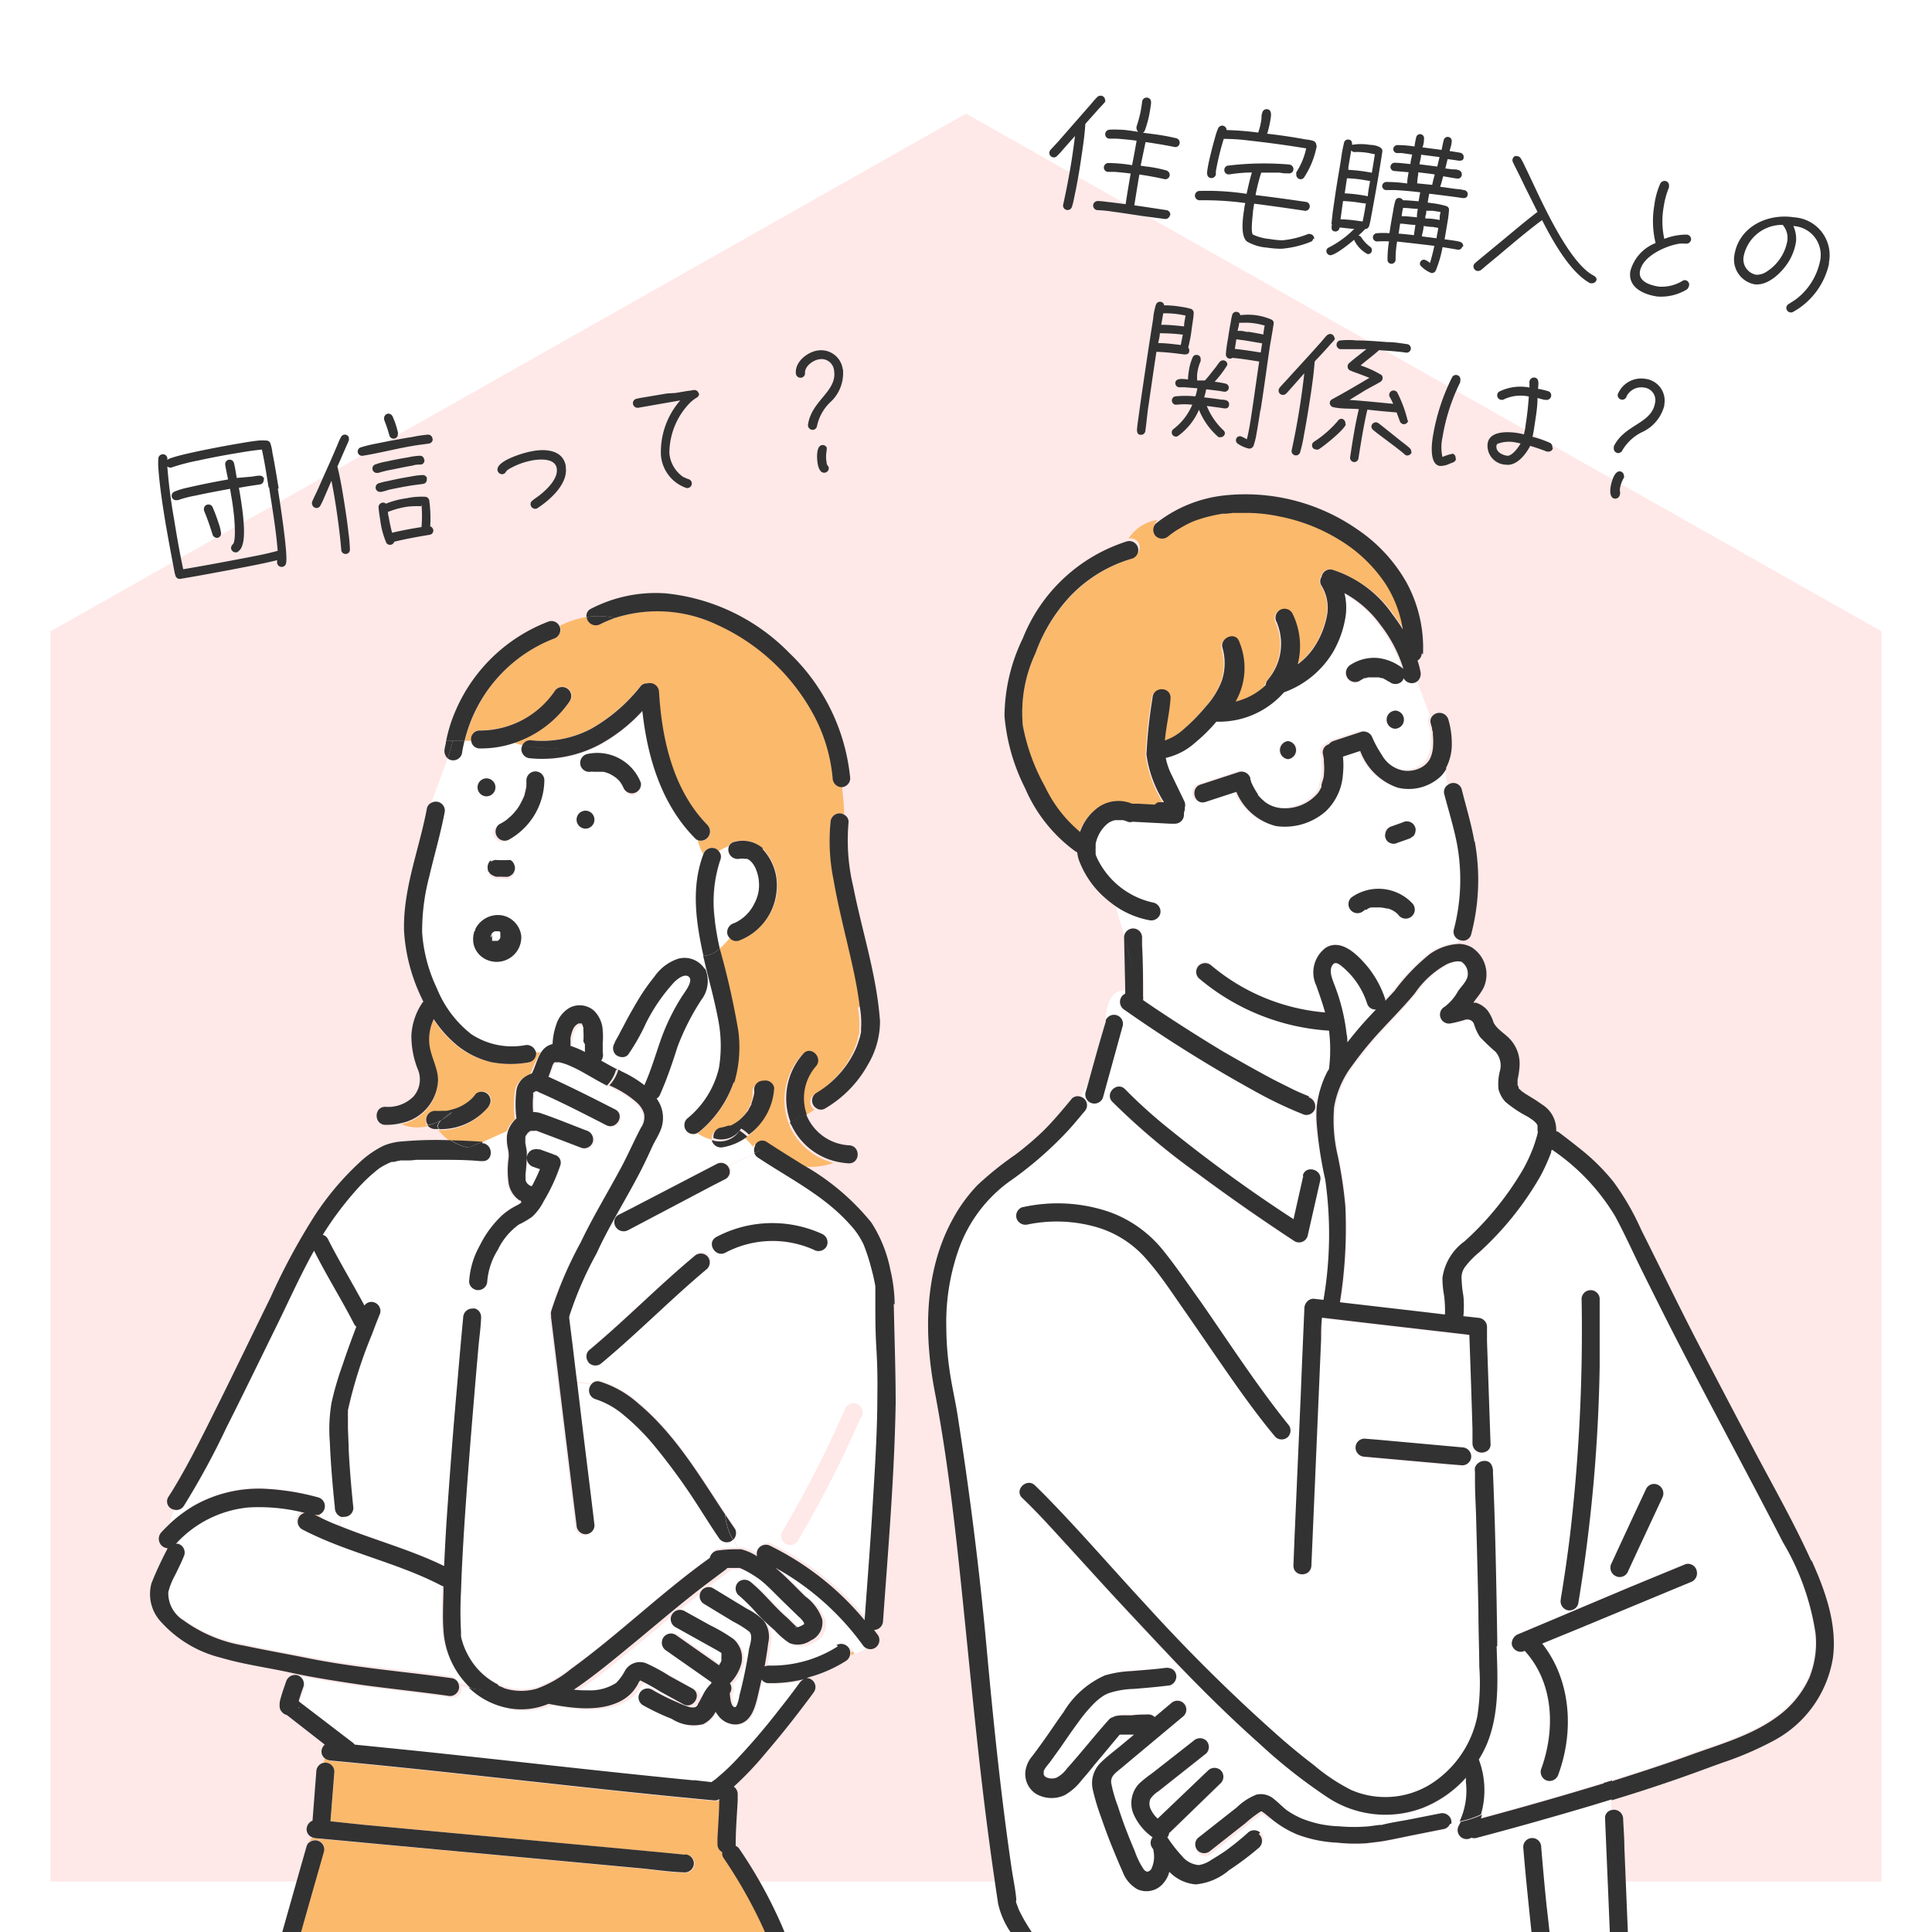 <?xml version="1.0" encoding="utf-8"?>
<svg xmlns="http://www.w3.org/2000/svg" id="Layer_1" data-name="Layer 1" width="153" height="153">
  <rect width="100%" height="100%" fill="#808080" stroke="none"/>
  <defs>
    <clipPath id="clip-path" transform="translate(0 -.88)">
      <path style="fill:none" d="M0 .88h153v153H0z"/>
    </clipPath>
    <style>.cls-3{fill:#fff}.cls-5{fill:#323232}.cls-6{fill:#fbb96c}</style>
  </defs>
  <g style="clip-path:url(#clip-path)">
    <path class="cls-3" d="M0 .88h153v153H0z" transform="translate(0 -.88)"/>
    <path d="m149 50.88-72.5-41-72.5 41v99h145z" transform="translate(0 -.88)" style="fill:#ffe8e8;fill-rule:evenodd"/>
    <path class="cls-5" d="M22 39.57c.13.81.84 5.33.65 5.92a.34.34 0 0 1-.29.28.36.36 0 0 1-.41-.29 1 1 0 0 1 0-.24c-1.11.28-2.23.48-3.35.7-1.44.27-2.86.54-4.31.78a.35.35 0 0 1-.4-.27 2.62 2.62 0 0 1-.09-.38l-.19-1c-.19-1-.37-2-.54-3-.22-1.36-.43-2.74-.53-4.12a4.7 4.7 0 0 1 0-.75.35.35 0 0 1 .3-.34.35.35 0 0 1 .41.28.85.85 0 0 1 0 .16c.38-.36 4.94-1.18 5.68-1.3.5-.09 1-.17 1.52-.23a3.28 3.28 0 0 1 .63 0 .33.33 0 0 1 .34.25 3.11 3.11 0 0 1 .15.7c.19.94.34 1.89.5 2.85zm-.73-.09c-.16-1-.31-2-.53-3-.58.06-1.15.14-1.72.24-1.11.18-2.23.39-3.33.63a15.52 15.52 0 0 0-2.13.56.42.42 0 0 1-.31-.09 42.3 42.3 0 0 0 .54 4.2c.21 1.31.44 2.64.72 3.94 1.53-.26 3-.53 4.56-.83 1-.19 2-.37 2.92-.63-.13-1.65-.42-3.35-.68-5.02zm-.39-.64a.35.35 0 0 1-.27.4l-1 .15-.69.12.1.58c.15.94.5 3.11.16 4a.9.9 0 0 1-.31.46.26.26 0 0 1-.15.07.37.37 0 0 1-.42-.3.41.41 0 0 1 .14-.34c.26-.24.13-1.77.11-2.07-.06-.59-.13-1.18-.24-1.76l-.09-.56c-.92.17-1.84.34-2.75.54a8.72 8.72 0 0 0-1.38.36H14a.35.35 0 0 1-.4-.28.36.36 0 0 1 .2-.39 5.41 5.41 0 0 1 1-.31c1.08-.25 2.17-.47 3.26-.66-.07-.37-.16-.76-.22-1.14a.35.35 0 0 1 .69-.15c.1.39.15.78.22 1.17l1.25-.11a2.78 2.78 0 0 1 .57-.07.34.34 0 0 1 .35.29zm-3.38 4.21a.35.35 0 0 1-.26.42.37.37 0 0 1-.41-.27c-.2-.65-.42-1.28-.68-1.9v-.07a.36.36 0 0 1 .68-.2 12.71 12.71 0 0 1 .47 1.25 3.83 3.83 0 0 1 .2.77zm14-7.84a.33.33 0 0 1-.27.4.34.34 0 0 1-.4-.27 11.64 11.64 0 0 0-.41-1.22v-.06a.37.37 0 0 1 .29-.42.38.38 0 0 1 .38.22 6.46 6.46 0 0 1 .44 1.35zm2.77.45A.35.35 0 0 1 34 36c-.44.07-.87.11-1.31.19-1.32.22-2.63.57-3.95.78a.34.34 0 0 1-.14-.67 11.21 11.21 0 0 1 1.24-.3c.94-.19 1.89-.37 2.84-.52a10.24 10.24 0 0 1 1.2-.18.35.35 0 0 1 .37.36zm-.66 1.63a.33.33 0 0 1-.28.38c-.21 0-.44 0-.65.08-.54.09-1.06.2-1.59.31a8.84 8.84 0 0 0-1.13.27h-.07a.35.35 0 0 1-.39-.28.34.34 0 0 1 .2-.38 4.59 4.59 0 0 1 .9-.24c.57-.13 1.14-.24 1.72-.33a5.18 5.18 0 0 1 .94-.13.33.33 0 0 1 .33.32zm.18 1.51a.33.33 0 0 1-.27.4l-.9.12c-.62.1-1.23.22-1.84.35a4.18 4.18 0 0 1-.58.16h-.05a.35.35 0 0 1-.4-.29.35.35 0 0 1 .25-.39 5.71 5.71 0 0 1 .74-.18c.57-.13 1.15-.25 1.73-.34a6 6 0 0 1 1-.13.34.34 0 0 1 .35.28zm.21 1.76a10.58 10.58 0 0 1 .07 2 .4.4 0 0 1 .24.27.34.34 0 0 1-.28.4c-.91.15-1.91.33-2.81.55a.33.33 0 0 1-.28.24.34.34 0 0 1-.34-.14 6.69 6.69 0 0 1-.49-1.82c-.05-.33-.11-.69-.13-1a.36.36 0 0 1 .29-.37.32.32 0 0 1 .29.08 6.53 6.53 0 0 1 1.63-.43 5.66 5.66 0 0 1 1.48-.12.35.35 0 0 1 .33.34zm-6.38-5a.37.37 0 0 1 0 .21c-.08.21-.18.41-.27.62-.19.43-.37.86-.57 1.3l-.06.14c.23.92.39 1.88.54 2.83s.25 1.63.34 2.45a10.87 10.87 0 0 1 .11 1.28.34.34 0 0 1-.33.36.34.34 0 0 1-.35-.28c-.1-1.18-.25-2.35-.43-3.52-.1-.66-.22-1.32-.35-2l-.57 1.32a6.39 6.39 0 0 1-.31.65.35.35 0 0 1-.26.19.36.36 0 0 1-.39-.29.37.37 0 0 1 0-.21c.13-.32.29-.62.43-.93.33-.74.66-1.49 1-2.24l.57-1.32a4.91 4.91 0 0 1 .28-.62.36.36 0 0 1 .26-.2.35.35 0 0 1 .37.22zm5.72 5.41a7.48 7.48 0 0 0-1.04.03 6.81 6.81 0 0 0-1.49.39h-.08c0 .14 0 .28.05.41.07.43.16.85.27 1.27.77-.18 1.55-.33 2.33-.45a10.33 10.33 0 0 0 0-1.76zm11.46-3.12c.21 1.34-1.22 2.6-2.22 3.26a.35.35 0 0 1-.14.06.38.38 0 0 1-.42-.3.35.35 0 0 1 .16-.36c.19-.16.4-.29.59-.44.56-.45 1.45-1.3 1.32-2.1s-1.27-.74-1.88-.64a5.71 5.71 0 0 0-1.91.7.78.78 0 0 0-.2.16c-.08.12-.12.21-.29.24a.37.37 0 0 1-.41-.31c-.12-.76 2.15-1.41 2.7-1.5 1.07-.22 2.5-.13 2.71 1.19zM55.36 32a.36.36 0 0 1-.19.37 3 3 0 0 0-.53.41 5.72 5.72 0 0 0-1.63 4 2.54 2.54 0 0 0 1.08 1.86 3.79 3.79 0 0 0 .42.18.36.36 0 0 1 0 .7.35.35 0 0 1-.17 0 3 3 0 0 1-2-2.6 6.21 6.21 0 0 1 1.53-4.33l-.8.14-2.52.44a.37.37 0 0 1-.42-.29.35.35 0 0 1 .28-.42c.23-.06.51-.1.75-.14l1.66-.28.68-.04 1-.17c.15 0 .29-.05.43-.06a.34.34 0 0 1 .4.3zm11.4-1.89v.1a3.11 3.11 0 0 1-1.06 2.57 3.68 3.68 0 0 0-1 1.84.37.37 0 0 1-.29.3.38.38 0 0 1-.42-.31.37.37 0 0 1 0-.11c.29-1.94 2.33-2.61 2.06-4.29a1 1 0 0 0-1.21-.87c-.47.08-1.1.54-1.09 1.06a.35.35 0 0 1-.3.39.37.37 0 0 1-.42-.3c-.11-.92.87-1.72 1.71-1.85a1.73 1.73 0 0 1 2 1.49zm-1.3 6.31a.49.49 0 0 1 0 .17 2.47 2.47 0 0 0 0 .9c0 .24.14.27.17.41a.36.36 0 0 1-.3.41c-.38.07-.53-.43-.58-.73-.07-.46-.11-1.38.34-1.45a.34.34 0 0 1 .4.27zm27.19-18.5a.37.37 0 0 1-.41.3L90.57 18c-.82-.12-1.64-.25-2.46-.36a10.4 10.4 0 0 0-1.24-.12.38.38 0 0 1-.3-.41.37.37 0 0 1 .38-.31 6 6 0 0 1 .73.07c.49.05 1 .12 1.46.18.12-.8.26-1.62.4-2.43-.43-.05-.86-.1-1.29-.13h-.53a.35.35 0 0 1-.3-.39.36.36 0 0 1 .35-.31 12.16 12.16 0 0 1 1.88.17c.13-.65.25-1.29.36-1.94-.53-.07-1.06-.12-1.6-.16h-.59a.35.35 0 0 1-.29-.41.36.36 0 0 1 .34-.3 6.45 6.45 0 0 1 .76 0c.5 0 1 .1 1.51.17A.43.43 0 0 1 90 11v-.08a9.36 9.36 0 0 0 .45-2 .36.36 0 0 1 .39-.31c.42.07.32.46.27.76a8.48 8.48 0 0 1-.45 1.85.35.35 0 0 1-.15.17l.91.12a16.67 16.67 0 0 1 1.74.32.35.35 0 0 1 .26.39.34.34 0 0 1-.4.3c-.76-.15-1.53-.28-2.3-.39L90.33 14l.39.06a9.83 9.83 0 0 1 1.65.32.37.37 0 0 1 .26.39.35.35 0 0 1-.4.3c-.65-.15-1.32-.27-2-.37-.14.81-.27 1.62-.4 2.44l.7.1 1.84.28a.36.36 0 0 1 .31.39zm-5.1-9.09a.31.31 0 0 1-.09.18c-.13.16-.28.31-.42.46l-1 1.12-.09.11c-.06 1-.21 1.92-.35 2.87s-.26 1.62-.42 2.43c-.09.38-.17.9-.29 1.26a.36.36 0 0 1-.44.24.35.35 0 0 1-.26-.39q.4-1.8.69-3.63c.09-.61.18-1.22.25-1.83l-1 1.13a4.4 4.4 0 0 1-.42.45.33.33 0 0 1-.31.11.36.36 0 0 1-.3-.39.41.41 0 0 1 .1-.21l.62-.67 1.67-1.91.93-1.06a5.93 5.93 0 0 1 .47-.53.39.39 0 0 1 .32-.11.35.35 0 0 1 .3.41zm16.73 3.59a6.85 6.85 0 0 1-1 2.5.33.33 0 0 1-.33.15.36.36 0 0 1-.29-.41.24.24 0 0 1 0-.14 5.6 5.6 0 0 0 .78-1.89l-1.28-.2c-1.08-.16-2.17-.3-3.25-.42a15.37 15.37 0 0 0-2-.13 21 21 0 0 0-.62 2.55 2.11 2.11 0 0 0 0 .25.36.36 0 0 1-.4.3c-.35-.06-.31-.41-.27-.67.07-.47.18-.92.29-1.37s.22-.84.34-1.27a4 4 0 0 1 .21-.61.36.36 0 0 1 .37-.23.37.37 0 0 1 .31.35 23.39 23.39 0 0 1 2.5.2 5.22 5.22 0 0 0 .26-1.12c0-.14 0-.3.06-.44a.35.35 0 0 1 .4-.29c.42.06.28.61.24.89a7.63 7.63 0 0 1-.25 1.05 42.654 42.654 0 0 1 3.04.45 3.06 3.06 0 0 1 .59.11.36.36 0 0 1 .26.39zm-.28 7.35a.31.31 0 0 1-.18.25 7.94 7.94 0 0 1-2.33.56 7.3 7.3 0 0 1-1.14-.09 3.71 3.71 0 0 1-1.61-.49c-.54-.47-.3-2-.21-2.55a2.65 2.65 0 0 1 .09-.49 24.11 24.11 0 0 0-3.5-.22H95a.35.35 0 0 1 0-.74 20.59 20.59 0 0 1 3.72.23c.13-.57.25-1.13.42-1.69a11.53 11.53 0 0 0-1.77.15h-.12a.35.35 0 0 1-.29-.4.34.34 0 0 1 .26-.29 23.45 23.45 0 0 1 4.89-.09.37.37 0 0 1 .32.39.34.34 0 0 1-.39.31c-.23 0-.45 0-.68-.06h-1.48a15.46 15.46 0 0 0-.45 1.78c1.32.16 2.65.34 4 .54a.35.35 0 0 1 .29.4.35.35 0 0 1-.4.3c-1.33-.2-2.67-.39-4-.56l-.09.57c0 .2-.22 1.72 0 1.88a4.08 4.08 0 0 0 1.34.35 6.51 6.51 0 0 0 1 .1 7.27 7.27 0 0 0 2-.49.32.32 0 0 1 .21 0 .36.36 0 0 1 .29.41zm11.8.63a.31.31 0 0 1-.36.25l-1.2-.2a9.22 9.22 0 0 1-.54 1.86.34.34 0 0 1-.35.19 2.29 2.29 0 0 1-.78-.51.29.29 0 0 1-.12-.28.32.32 0 0 1 .37-.26 1.23 1.23 0 0 1 .42.26c.14-.44.25-.9.35-1.36-1-.12-2-.24-2.95-.34a8.42 8.42 0 0 0-.12 1.42v.06a.34.34 0 0 1-.36.28.31.31 0 0 1-.28-.31A8.5 8.5 0 0 1 110 20a6.68 6.68 0 0 0-.89 0H109a.33.33 0 0 1-.27-.38.33.33 0 0 1 .3-.27 5.84 5.84 0 0 1 1 0c.09-.57.18-1.14.29-1.71a6.25 6.25 0 0 1 .18-.86.31.31 0 0 1 .35-.22.34.34 0 0 1 .25.18c.41 0 .83.05 1.24.08l.13-.71c-.65-.08-1.31-.14-2-.18h-.74a.33.33 0 0 1-.27-.36.34.34 0 0 1 .32-.28 11.8 11.8 0 0 1 1.66.12c0-.3.06-.59.11-.89l-1.16-.1a.32.32 0 0 1-.27-.37.33.33 0 0 1 .32-.28c.41 0 .85.07 1.26.1 0-.25.09-.5.13-.75L111 13h-.39a.32.32 0 0 1-.27-.36.34.34 0 0 1 .32-.27 8.91 8.91 0 0 1 1.36.11 5.55 5.55 0 0 1 .13-.71.31.31 0 0 1 .37-.26.32.32 0 0 1 .25.38q0 .33-.12.66l1.51.2c.06-.26.1-.51.17-.76a.32.32 0 0 1 .39-.26.31.31 0 0 1 .24.37c0 .25-.11.5-.16.74.29.05.57.08.85.14a.33.33 0 0 1 .26.37c0 .33-.39.26-.61.22l-.66-.09-.18.74.55.07c.27 0 .81 0 .75.47a.32.32 0 0 1-.38.26c-.37-.05-.72-.12-1.09-.18-.08.28-.14.55-.24.83l1.3.18c.2 0 .42.05.62.09a.32.32 0 0 1 .26.37c-.06.37-.47.24-.7.21q-1.17-.16-2.34-.3c-.06.23-.08.46-.13.7l.34.05a6.39 6.39 0 0 1 1.17.24.32.32 0 0 1 .18.32 9 9 0 0 1-.13 1c-.07.44-.14.86-.22 1.3.4.06.83.1 1.22.2a.34.34 0 0 1 .25.39zm-10.36-1.77.1-.93.24-1.65c.13-.85.28-1.7.42-2.57a11.86 11.86 0 0 1 .24-1.3.31.31 0 0 1 .38-.24c.21 0 .27.23.25.41a4.15 4.15 0 0 1 1.4 0c.28 0 1.08.11 1 .55-.2 1.31-.42 2.61-.66 3.92l-.23 1.25a6.2 6.2 0 0 1-.16.72.33.33 0 0 1-.31.23 6.38 6.38 0 0 1-.53.51.35.35 0 0 1 .24.17 2.75 2.75 0 0 0 .68.72.31.31 0 0 1 .14.31.3.3 0 0 1-.34.27 2.44 2.44 0 0 1-1.07-1.13c-.29.26-1.54 1.27-1.91 1.22a.34.34 0 0 1-.28-.37.32.32 0 0 1 .21-.25 7.84 7.84 0 0 0 2-1.47c-.39 0-.78-.08-1.17-.1a.32.32 0 0 1-.35.31c-.34-.02-.29-.34-.25-.58zm8.56-5.31-1.46-.19c0 .25-.09.51-.13.76l1.41.18zm-.35 1.38c-.44-.07-.89-.12-1.34-.17v.17a5.35 5.35 0 0 0-.08.7l1.19.12c.05-.26.12-.52.2-.82zm.36 3.6c0-.21 0-.42.08-.62-.22-.05-.44-.08-.66-.11H112.95c0 .14 0 .27-.07.41v.21c.33-.02.71.03 1.12.11zm-.11.63-.45-.08h-.15l-.56-.07c0 .27-.1.54-.14.82l1.17.15c0-.18.06-.37.09-.55zm-1.59-1.51c-.4 0-.8-.08-1.2-.07a6 6 0 0 0-.11.65c.4 0 .8.05 1.21.09-.01-.25.04-.45.07-.67zm-3.43-4.32-.48-.1a5.19 5.19 0 0 0-1.11-.08h-.08a.34.34 0 0 1-.2-.13c-.08.45-.16.9-.23 1.35v.19a13.12 13.12 0 0 1 1.86.23zm3.09 6.4.12-.81c-.41 0-.81-.09-1.21-.1l-.12.79c.38.03.77.07 1.18.12zm-3.44-4.28-.54-.09a9.83 9.83 0 0 0-1.32-.13l-.18 1.19a12.54 12.54 0 0 1 1.83.23c.03-.42.11-.79.18-1.2zm-.36 1.78-.39-.05a11.4 11.4 0 0 0-1.42-.15c-.07.48-.14 1-.2 1.45.58 0 1.17.09 1.75.17.09-.42.18-.9.26-1.42zm18.27 6a.36.36 0 0 1-.4.31h-.11c-1.59-.85-3-3.41-3.81-5-1.21.9-2.37 1.89-3.52 2.86l-.91.75c-.13.11-.27.24-.4.34a.46.46 0 0 1-.29.08.37.37 0 0 1-.31-.41.35.35 0 0 1 .12-.21c.19-.17.38-.32.57-.48l1.38-1.14c1-.82 2-1.68 3-2.44l-1-2c-.21-.44-.42-.88-.65-1.33-.09-.19-.2-.39-.29-.59a.36.36 0 0 1 .14-.49.41.41 0 0 1 .22 0 .37.37 0 0 1 .27.2 5.71 5.71 0 0 1 .31.6c.22.45.43.89.64 1.34.94 2 2.55 5.42 4.15 6.85a3.47 3.47 0 0 0 .5.38 1 1 0 0 1 .17.1.38.38 0 0 1 .22.28zm7.29.55a.35.35 0 0 1-.16.26 3.91 3.91 0 0 1-2.34.55c-1.07-.16-2.32-.71-2.12-2a3.3 3.3 0 0 1 2-2.23 7.38 7.38 0 0 1-.1-3 6.19 6.19 0 0 1 .47-1.71.39.39 0 0 1 .38-.21.35.35 0 0 1 .31.41v.1a6.75 6.75 0 0 0-.42 1.54 6.57 6.57 0 0 0 .05 2.54 4.75 4.75 0 0 1 1.8-.34.37.37 0 0 1 .32.4.38.38 0 0 1-.39.32 2.46 2.46 0 0 0-.55 0c-1.09.17-2.92 1-3.11 2.2-.13.83.89 1.11 1.52 1.2a3.14 3.14 0 0 0 1.84-.45.32.32 0 0 1 .25-.06.36.36 0 0 1 .25.52zm11.13-1.86a5.78 5.78 0 0 1-2.86 3.89.36.36 0 0 1-.53-.37.36.36 0 0 1 .19-.26c.23-.15.45-.28.67-.45a5.08 5.08 0 0 0 1.79-2.88 2.29 2.29 0 0 0-2.1-2.84 2.4 2.4 0 0 1 .21 1.24 4.25 4.25 0 0 1-.5 1.44c-.5.89-1.68 2.1-2.81 1.93a2 2 0 0 1-1.57-2.3c.35-2.25 2.62-3.33 4.72-3a3 3 0 0 1 2.75 3.66zm-3.31-1.81a1.55 1.55 0 0 0-.29-1.08s-.06-.06-.06-.11a3.1 3.1 0 0 0-3.11 2.47 1.24 1.24 0 0 0 1 1.48 1.41 1.41 0 0 0 .77-.22 3.66 3.66 0 0 0 1.69-2.5zM99.8 33.41c-.09.62-.19 1.23-.3 1.85a5.63 5.63 0 0 1-.23.92.35.35 0 0 1-.39.22A2.53 2.53 0 0 1 98 36a.34.34 0 0 1-.12-.31.32.32 0 0 1 .38-.26 3.06 3.06 0 0 1 .48.24c.2-.78.31-1.59.43-2.38.19-1.27.36-2.53.55-3.78-.71-.11-1.42-.23-2.14-.29a.26.26 0 0 1-.21.06.33.33 0 0 1-.29-.35 9.81 9.81 0 0 1 .16-1.18c.07-.46.14-.92.23-1.38a4.69 4.69 0 0 1 .11-.54.32.32 0 0 1 .37-.25.3.3 0 0 1 .27.26 4.89 4.89 0 0 1 1.21 0 4.63 4.63 0 0 1 1.26.35.3.3 0 0 1 .17.35c-.09.61-.2 1.21-.3 1.8-.25 1.69-.47 3.38-.73 5zM97 35.22a.34.34 0 0 1-.37.28.33.33 0 0 1-.13 0 5.63 5.63 0 0 1-1.55-2.17 5 5 0 0 1-1.64 2.06.29.29 0 0 1-.24.06.33.33 0 0 1-.13-.6 4.74 4.74 0 0 0 1.48-1.92 5.81 5.81 0 0 0-1.25 0h-.09a.34.34 0 0 1-.27-.39.32.32 0 0 1 .27-.27 7.61 7.61 0 0 1 1.58 0 3.75 3.75 0 0 0 .16-.64l-1-.08h-.45a.33.33 0 0 1-.29-.38c.06-.39.71-.27 1-.24a4.07 4.07 0 0 1 .06-.61 4 4 0 0 1 .33-1.18.32.32 0 0 1 .34-.15.31.31 0 0 1 .27.36.28.28 0 0 1 0 .13 3.58 3.58 0 0 0-.27 1 3.08 3.08 0 0 0 0 .53h.61c.29-.31.55-.67.82-1 .12-.15.23-.33.36-.48a.37.37 0 0 1 .31-.11.32.32 0 0 1 .28.37 8.47 8.47 0 0 1-1 1.32 8.79 8.79 0 0 1 .87.15.33.33 0 0 1 .25.36.33.33 0 0 1-.37.28l-.42-.07-1-.12a4.61 4.61 0 0 1-.16.64c.47.05.92.11 1.38.18.28 0 .65.06.59.44s-.46.23-.7.2-.7-.1-1.06-.14a5.44 5.44 0 0 0 1.32 1.93.31.31 0 0 1 .11.26zm-2.82-6.55c0 .27-.25.3-.48.27-.7-.1-1.41-.17-2.12-.2-.23 1.48-.44 3-.66 4.47-.08.59-.13 1.21-.22 1.81a.34.34 0 0 1-.39.29c-.19 0-.26-.17-.27-.36a5.9 5.9 0 0 1 .06-.59l.2-1.45c.2-1.4.41-2.81.62-4.21.13-.87.27-1.75.41-2.63 0-.22.13-.85.21-1.05a.34.34 0 0 1 .38-.24.31.31 0 0 1 .27.28 7.84 7.84 0 0 1 1.37.12 4.68 4.68 0 0 1 .78.17.33.33 0 0 1 .19.32c0 .31-.13 1-.17 1.36s-.15.93-.26 1.37a.36.36 0 0 1 .08.27zm6-2a5.75 5.75 0 0 0-.8-.18 4.73 4.73 0 0 0-.92-.05h-.33c0 .22-.09.43-.12.64.23 0 .44 0 .67.08h.22c.38.06.77.13 1.15.21 0-.17.05-.37.09-.67zm-.34 2.12.11-.72-1.36-.23-.68-.09-.12.76c.69.07 1.37.18 2 .28zm-6.07-2.06c0-.29.07-.57.12-.86l-.31-.06a7.36 7.36 0 0 0-1.4-.12h-.06l-.16.91c.6 0 1.21.06 1.81.13zm-.1.65a15.74 15.74 0 0 0-1.82-.11c0 .26-.08.52-.13.78.59 0 1.19.08 1.79.15zm17.85 6.8a.35.35 0 0 1-.4.29.36.36 0 0 1-.26-.23l-.26-.7c-.77-.06-1.54-.13-2.31-.22-.13.51-.22 1-.32 1.52q-.21 1.17-.39 2.34a.34.34 0 0 1-.37.29.34.34 0 0 1-.29-.38c.19-1.27.39-2.56.69-3.81-.66-.06-1.31 0-2-.15a.35.35 0 0 1-.3-.38.36.36 0 0 1 .2-.26c1-.54 2-1.13 2.94-1.69l-1-.38a4.29 4.29 0 0 1-.5-.19.33.33 0 0 1-.22-.38.29.29 0 0 1 .11-.21c.44-.39.92-.74 1.37-1.11h-2.07a.35.35 0 0 1-.29-.4.32.32 0 0 1 .3-.29 6 6 0 0 1 1.27 0c.81 0 1.62.07 2.44.13.51 0 1 .08 1.55.16a.34.34 0 1 1-.1.67c-.69-.1-1.4-.14-2.1-.19-.46.42-1 .81-1.46 1.21a8.2 8.2 0 0 1 1.64.75.31.31 0 0 1 .1.29.36.36 0 0 1-.19.27c-.47.28-1 .53-1.43.81l-1 .61c1.15.08 2.31.2 3.46.31a5.99 5.99 0 0 0-.25-.51.31.31 0 0 1-.06-.25.34.34 0 0 1 .39-.29.33.33 0 0 1 .24.15 9.91 9.91 0 0 1 .83 2.25zm.28 2.48a.37.37 0 0 1-.4.29.36.36 0 0 1-.18-.1c-.23-.21-.49-.4-.73-.59L109 35.14c-.09-.08-.18-.14-.25-.21a.34.34 0 0 1-.14-.32.36.36 0 0 1 .41-.28.34.34 0 0 1 .15.07l.25.19 1.5 1.2c.24.19.51.38.73.59a.39.39 0 0 1 .11.31zm-6.08-9a.42.42 0 0 1-.08.18c-.14.16-.3.32-.44.49-.32.35-.65.72-1 1.08l-.09.11c-.07 1-.23 2.09-.39 3.12s-.29 1.81-.46 2.71a10.93 10.93 0 0 1-.3 1.34.34.34 0 0 1-.43.24.34.34 0 0 1-.24-.39 60.2 60.2 0 0 0 1-6.1l-1 1.13c-.14.15-.29.34-.44.48a.36.36 0 0 1-.31.1.34.34 0 0 1-.28-.38.37.37 0 0 1 .09-.2c.24-.29.51-.55.76-.84l1.58-1.73.9-1c.16-.18.31-.39.49-.56a.4.4 0 0 1 .31-.11.36.36 0 0 1 .29.32zm.86 6.81c-.06.4-1.77 1.77-2.16 2a.32.32 0 0 1-.21 0 .31.31 0 0 1-.3-.37.32.32 0 0 1 .17-.25 8.64 8.64 0 0 0 1.87-1.64.33.33 0 0 1 .34-.16.36.36 0 0 1 .25.41zm16.4 1.88a.35.35 0 0 1-.41.29h-.08c-.43-.17-.87-.32-1.31-.45-.33.65-1.07 1.61-1.91 1.49a1.5 1.5 0 0 1-1.46-1.68c.15-1 1.56-.94 2.29-.84a5.41 5.41 0 0 1 .58.12 5.07 5.07 0 0 0 .14-.76c.12-.75.2-1.5.25-2.24a3.13 3.13 0 0 0-1.94.21.34.34 0 0 1-.26.05.35.35 0 0 1-.3-.4.33.33 0 0 1 .14-.24 3.75 3.75 0 0 1 2.41-.33v-.48a.37.37 0 0 1 .41-.31c.41.06.29.6.27.89a6.63 6.63 0 0 1 .77.18.34.34 0 0 1 .27.39.36.36 0 0 1-.39.31c-.22 0-.47-.1-.69-.15 0 .76-.14 1.51-.25 2.26a7.67 7.67 0 0 1-.15.81 8.82 8.82 0 0 1 1.34.46.36.36 0 0 1 .23.4zm-7.67.86a.37.37 0 0 1-.24.29l-.24.09a1.71 1.71 0 0 1-.8.19c-.85-.12-.65-1.78-.56-2.31a16.25 16.25 0 0 1 1.51-4.68.35.35 0 0 1 .66.23.5.5 0 0 1 0 .13 15.45 15.45 0 0 0-1.41 4.39 3.59 3.59 0 0 0 0 1.53 3.92 3.92 0 0 1 .83-.26.35.35 0 0 1 .21.39zm5.11-1.21-.43-.09a2.57 2.57 0 0 0-1.35.1c-.06 0-.12.08-.13.15-.08.48.43.75.83.81s.93-.7 1.08-.97zm11.38-3a3.18 3.18 0 0 1-1.8 2.12 3.66 3.66 0 0 0-1.53 1.44.37.37 0 0 1-.37.2.38.38 0 0 1-.3-.42v-.11c.86-1.76 3-1.77 3.27-3.46a1 1 0 0 0-.88-1.2 1.31 1.31 0 0 0-1.37.68.36.36 0 0 1-.41.28.37.37 0 0 1-.3-.41 2 2 0 0 1 2.19-1.24 1.74 1.74 0 0 1 1.5 2.04zm-3.17 5.61a.52.52 0 0 1-.06.16 2.32 2.32 0 0 0-.29.85c0 .24.05.3 0 .44a.38.38 0 0 1-.41.31c-.38-.06-.37-.58-.33-.88.07-.46.32-1.35.77-1.28a.35.35 0 0 1 .29.38z" transform="translate(0 -.88)"/>
    <path class="cls-6" d="M46.19 82s.03 0 0 0zm0 0z" transform="translate(0 -.88)"/>
    <path class="cls-3" d="M46.33 83.56a6.79 6.79 0 0 0 .05-.9v-.15a2.86 2.86 0 0 0-.07-.28l-.06-.11h-.37l-.11.07-.1.09a.86.86 0 0 0-.07.1l-.07.14a4 4 0 0 0-.21.83.36.36 0 0 0 0 .11v.09a.76.76 0 0 0 0 .15v.09a6.27 6.27 0 0 1 1.14.48v-.61z" transform="translate(0 -.88)"/>
    <path class="cls-6" d="M49.14 62.85s-.01-.03 0 0zm-3.08 19.08zm3.1-19.05zM47.57 62zm0 0s.1 0 0 0zm-5.24 25.42zm3.23-5.24zM46 81.9h-.06zm9.16 54.23zm8.07-6.37s-.01.01-.03 0zm-.13 0s-.15.06 0 0zM23.65 136zM23.66 136v.07a.14.14 0 0 0 0-.13zm-1.13-.47a.08.08 0 0 0 0 .02zm28.25-1.73c.04-.09.07.02 0 .02zm18.57-31zm-44.5 17.9.59.29-.19-.32a.6.6 0 0 1-.4 0z" transform="translate(0 -.88)"/>
    <path class="cls-3" d="M35 129.83c-.06-1.15 0-2.3 0-3.45l-.14-.06c-3.53-1.85-7.52-2.62-11.06-4.47a.71.71 0 0 1 .21-1.3 14.61 14.61 0 0 0-4.46-.43 8.88 8.88 0 0 0-5.68 2.88.55.55 0 0 1 .18 0 .73.73 0 0 1 .5.88c-.22.55-.49 1.08-.75 1.61a5.43 5.43 0 0 0-.53 1.33 2.51 2.51 0 0 0 1.21 2.24 11.08 11.08 0 0 0 4.79 2c1.68.38 3.39.69 5.08 1 3.77.76 7.63 1 11.44 1.59a.62.62 0 0 1 .48.49l.9.21a6.81 6.81 0 0 1-2.17-4.52z" transform="translate(0 -.88)"/>
    <path class="cls-6" d="M64 133.84a.55.55 0 0 1 .18 0l.07-.1z" transform="translate(0 -.88)"/>
    <path class="cls-3" d="M26.52 120.32c-.19-1.73-.32-3.47-.4-5.2a13.1 13.1 0 0 1 .14-3.13 29 29 0 0 1 .88-3c.34-1 .7-2 1.08-3a.61.61 0 0 1-.17-.19c-1-2-2.16-3.86-3.18-5.82-1 1.81-1.88 3.73-2.79 5.59-1.37 2.81-2.74 5.62-4.14 8.42a59.75 59.75 0 0 1-3.38 6.19.7.7 0 0 1-.78.3 6.36 6.36 0 0 0-.32 1 10.16 10.16 0 0 1 7.65-2.72 18.81 18.81 0 0 1 4.08.68.72.72 0 0 1 .07 1.35l.19.32c.47.22.94.42 1.43.62 0-.23.05-.46.08-.69a.79.79 0 0 1-.44-.66z" transform="translate(0 -.88)"/>
    <path class="cls-3" d="M41.15 96h-.08a2 2 0 0 1-.86-1.36 7.16 7.16 0 0 1 0-2 2.35 2.35 0 0 0-.06-.76 3.6 3.6 0 0 1-.07-1 2.12 2.12 0 0 1 .11-.45l-2 .9c.89.08.88 1.47 0 1.42H38c-1 0-2-.09-3.07-.1h-2c-.3 0-.59 0-.89.06h-.61l-.3.07h-.1c.14-.05 0 0-.06 0a6.17 6.17 0 0 0-.88.55 12.48 12.48 0 0 0-1.8 1.69 24.18 24.18 0 0 0-2.69 3.59.63.63 0 0 1 .4.39c.92 1.79 1.95 3.52 2.9 5.29a.67.67 0 0 1 .74-.27.73.73 0 0 1 .5.88c-.22.56-.44 1.12-.65 1.68a34.69 34.69 0 0 0-1.89 6v.25a1.49 1.49 0 0 0 0 .21v.73c0 .64 0 1.28.05 1.93.08 1.54.21 3.08.37 4.62a.72.72 0 0 1-.71.71.76.76 0 0 1-.27 0c0 .22-.05.45-.09.68 2.73 1.11 5.61 1.87 8.26 3.17q.09-1.83.21-3.66.36-5.39.83-10.75c.16-1.76.31-3.52.47-5.27a.73.73 0 0 1 .72-.71.66.66 0 0 1 .23 0c.1-.45.2-.91.28-1.38a.67.67 0 0 1-.69-.69 6.58 6.58 0 0 1 .74-2.9 8.29 8.29 0 0 1 1.68-2.38 5.12 5.12 0 0 1 1.17-.79 1.92 1.92 0 0 0 .35-.22.46.46 0 0 1-.07-.16zm17-22a3.11 3.11 0 0 0 1.66-1.45 2.85 2.85 0 0 0 .35-1.8v-.11a4.61 4.61 0 0 0-.22-.83l-.07-.15a1.94 1.94 0 0 0-.2-.33l-.09-.11-.13-.13-.13-.09h-.12l-.2-.11a1.17 1.17 0 0 0-.4 0 .74.74 0 0 1-.83-1 4.22 4.22 0 0 0-.8.39.66.66 0 0 1 .14.64 10.51 10.51 0 0 0-.44 4.89A21.56 21.56 0 0 0 57 76a6.59 6.59 0 0 0 .79-.87.61.61 0 0 1-.18-.31.74.74 0 0 1 .49-.88zm11.35 33.63c0-1.28 0-2.56-.08-3.83v-.92a12.17 12.17 0 0 0-.35-1.59 14.8 14.8 0 0 0-.59-1.81 6.17 6.17 0 0 0-1.12-1.65c-2-2.22-4.79-3.61-7.26-5.26a.71.71 0 0 1-.28-.36l-2.07 1a.66.66 0 0 1-.19 1c-.33.16-.65.33-1 .5l-6.77 3.59a.74.74 0 0 1-1.06-.8l-.34.14c-.44.8-.87 1.62-1.25 2.46a28.9 28.9 0 0 0-2.14 5.05.83.83 0 0 1 0 .15l.24 2 .3 2.42a2.86 2.86 0 0 0 1-1.14.69.69 0 0 1 .12-.84c2.87-2.39 5.48-5.06 8.35-7.45a.71.71 0 1 1 1 1c-2.87 2.39-5.48 5.06-8.35 7.45a.72.72 0 0 1-1 0 .66.66 0 0 1-.12-.17 2.94 2.94 0 0 1-1 1.14l.07.61a4.74 4.74 0 0 1 1.22.15.65.65 0 0 1 .74-.25 8.66 8.66 0 0 1 3 1.71c2.9 2.41 4.83 5.7 6.9 8.81v-.14a.61.61 0 0 0 0 .14c.25.38.5.75.76 1.12a.72.72 0 0 1-.14.89l.35.68a2.85 2.85 0 0 1 .4 0 3.89 3.89 0 0 1 1.27.56.76.76 0 0 1 .06-.57.72.72 0 0 1 1-.25 22.49 22.49 0 0 1 7.46 5.88c.21-2.94.43-5.88.61-8.82s.36-6 .4-9c0-1.26 0-2.5-.08-3.76zm-12.06-7.55c-.81.43-1.52-.8-.72-1.24a9.5 9.5 0 0 1 8.43-.22.71.71 0 0 1 .25 1 .72.72 0 0 1-1 .26 8 8 0 0 0-6.96.2zm10.75 13a89.25 89.25 0 0 1-5 9.8.71.71 0 0 1-1.23-.72 90 90 0 0 0 5-9.79.72.72 0 0 1 1-.26.73.73 0 0 1 .26 1z" transform="translate(0 -.88)"/>
    <path class="cls-6" d="M41.92 85a8.12 8.12 0 0 1-3 0 6.7 6.7 0 0 1-2.66-1.24 8.92 8.92 0 0 1-1.93-2.13 3.85 3.85 0 0 0-.34 2c.09 1 .68 1.87.68 2.89a3.61 3.61 0 0 1-2.9 3.39 3.32 3.32 0 0 0 2.09.15.66.66 0 0 1-.15-.43.71.71 0 0 1 .71-.71 4.89 4.89 0 0 0 .54 0h.37a5.85 5.85 0 0 0 .91-.25l.16-.08a1.55 1.55 0 0 0 .22-.12 2.9 2.9 0 0 0 .41-.27l.09-.07a4.6 4.6 0 0 0 .52-.56.71.71 0 1 1 1 1 4.87 4.87 0 0 1-3.92 1.81 4.17 4.17 0 0 0 .91.86c.84 0 1.67.07 2.5.12l2-.9a2.1 2.1 0 0 1 .64-.91 8.07 8.07 0 0 1 0-2.25 1.52 1.52 0 0 1 .6-1 2.2 2.2 0 0 1 .61-.31 12.29 12.29 0 0 1 .82-1.79 4.46 4.46 0 0 1-.51.07.7.7 0 0 1-.51.81z" transform="translate(0 -.88)"/>
    <path class="cls-3" d="M59.81 91.58a5.93 5.93 0 0 0-.63-.69 4.27 4.27 0 0 1-1.91.83.73.73 0 0 1-.87-.5v-.06a3.68 3.68 0 0 1-1.13-.5.7.7 0 0 1-.86-.1.72.72 0 0 1 0-1 7.24 7.24 0 0 0 2.53-4 10.56 10.56 0 0 0-.05-3.84c-.25-1.43-.63-2.83-1-4.24-.06-.28-.13-.55-.19-.83-.6-2.66-1-5.45 0-8.07a4.32 4.32 0 0 1-.42-1.08.91.91 0 0 1-.23-.17c-2.65-2.67-3.77-6.39-4.16-10.07a13.3 13.3 0 0 1-3.43 2.68 9.7 9.7 0 0 1-5.46.99.73.73 0 0 1-.71-.72.71.71 0 0 1 .08-.31c-.23 0-.45-.11-.67-.18a8.41 8.41 0 0 1-2.72.43.67.67 0 0 1-.68-.59h-.53c-.08.33-.15.67-.2 1a.71.71 0 0 1-.87.5.53.53 0 0 1-.26-.13c-.39 1.19-.87 2.33-1.26 3.5a.71.71 0 0 1 1 .83c-.31 1.69-.8 3.34-1.19 5a17 17 0 0 0-.56 4.48 12.48 12.48 0 0 0 1.16 4.39 8.8 8.8 0 0 0 2.73 3.64 5.83 5.83 0 0 0 4.23.88.73.73 0 0 1 .87.5.15.15 0 0 1 0 .07l.51-.07a1.38 1.38 0 0 1 .83-.55 5.2 5.2 0 0 1 .3-1.56 2.33 2.33 0 0 1 1.15-1.37 1.7 1.7 0 0 1 1.91.27 2.45 2.45 0 0 1 .68 1.6 5.26 5.26 0 0 1 0 .89V84.24a.94.94 0 0 1-.07.55l-.06.08c.43.25.87.49 1.31.72a6.23 6.23 0 0 1 .42-1 .76.76 0 0 1-.64-.2.74.74 0 0 1 0-1c-.16.2 0 0 .05-.1a3.14 3.14 0 0 0 .18-.31c.15-.27.3-.55.44-.83.37-.69.74-1.39 1.15-2.06a16.78 16.78 0 0 1 1.3-1.86 3.65 3.65 0 0 1 1.91-1.42 1.89 1.89 0 0 1 2.06.78 2.42 2.42 0 0 1-.36 2.41 18.66 18.66 0 0 0-1.91 3.75c-.43 1.29-.85 2.58-1.41 3.83a.49.49 0 0 1-.24.25 2.63 2.63 0 0 1 .33 2.34c-.2.55-.53 1-.77 1.56s-.56 1.2-.85 1.78c-.71 1.39-1.51 2.73-2.26 4.09l.34-.13a.61.61 0 0 1 .35-.43l1-.51L56.76 93a.69.69 0 0 1 .91.21l2.07-1a.81.81 0 0 1 .06-.61zM39.56 66.15a4 4 0 0 0 .52-.31s.17-.14 0 0l.1-.08a2.18 2.18 0 0 0 .22-.21 5.62 5.62 0 0 0 .41-.44l.09-.13.15-.23c.1-.17.19-.35.28-.53a.88.88 0 0 0 .05-.15 4.82 4.82 0 0 0 .22-.85V62.77a.71.71 0 1 1 1.42 0 5.43 5.43 0 0 1-2.84 4.7.73.73 0 0 1-1-.26.72.72 0 0 1 .26-1zm1.13 4a.61.61 0 0 1-.19.2.51.51 0 0 1-.24.13.53.53 0 0 1-.28 0 .41.41 0 0 1-.19 0h-.5a1.79 1.79 0 0 1-.32-.13.65.65 0 0 1-.26-.26l-.07-.17a.76.76 0 0 1 .07-.55.58.58 0 0 1 .18-.2.6.6 0 0 1 .25-.13.53.53 0 0 1 .28 0 .41.41 0 0 1 .19 0h.06a2.28 2.28 0 0 1 .44.05 1.79 1.79 0 0 1 .32.13.72.72 0 0 1 .26.26l.07.17a.76.76 0 0 1-.07.55zm-2.17-7.6a.71.71 0 0 1 0 1.42.71.71 0 0 1 0-1.45zm7.85 4a.72.72 0 0 1 0-1.43.72.72 0 0 1 0 1.43zm3.92-2.71a.75.75 0 0 1-.88-.5l-.06-.12a1.28 1.28 0 0 0-.11-.2l-.07-.09a1.66 1.66 0 0 1-.17-.23 1.29 1.29 0 0 0-.17-.16l-.09-.08a3.73 3.73 0 0 0-.39-.25l-.13-.06a3.22 3.22 0 0 0-.42-.15 2 2 0 0 1-.2 0h-.74a.71.71 0 0 1-.37-1.38 3.7 3.7 0 0 1 2.57.34 3.6 3.6 0 0 1 1.7 1.94.73.73 0 0 1-.49.88z" transform="translate(0 -.88)"/>
    <path class="cls-3" d="M49.2 85.74a10.05 10.05 0 0 1 1.8 1.08c.52-1.17.88-2.4 1.3-3.61a16.88 16.88 0 0 1 1.7-3.46c.18-.29.86-1.13.54-1.48s-.93.13-1.18.38a14.47 14.47 0 0 0-2.25 3.28 16.1 16.1 0 0 1-1.4 2.46.53.53 0 0 1-.37.2 7.24 7.24 0 0 0-.41 1z" transform="translate(0 -.88)"/>
    <path class="cls-6" d="M68.12 80.56c-.24-1.7-.63-3.38-1-5.06s-.79-3.32-1.07-5a15.32 15.32 0 0 1-.28-4.5.73.73 0 0 1 .72-.71.69.69 0 0 1 .36.11c0-.73-.09-1.47-.17-2.2a.73.73 0 0 1-.71-.71 13 13 0 0 0-1.68-5.33 16.3 16.3 0 0 0-7.47-6.82 11 11 0 0 0-8.1-.54h.18-.18a9.14 9.14 0 0 0-1.17.5.74.74 0 0 1-1.07-.57 7.76 7.76 0 0 0-2.15.71.61.61 0 0 1 .05.12.73.73 0 0 1-.5.88 11.57 11.57 0 0 0-7.06 8.1h.52a.67.67 0 0 1 .68-.83 7.13 7.13 0 0 0 5.92-3.09.71.71 0 1 1 1.23.72 8.66 8.66 0 0 1-4.43 3.36 5.12 5.12 0 0 0 .67.19.7.7 0 0 1 .59-.39 8.29 8.29 0 0 0 4.81-.92 13.2 13.2 0 0 0 3.91-3.38.62.62 0 0 1 .51-.2.74.74 0 0 1 .94.66c.22 3.77 1.13 7.83 3.87 10.59a.72.72 0 0 1-.78 1.17 4.18 4.18 0 0 0 .42 1.08.73.73 0 0 1 .86-.46.74.74 0 0 1 .36.24 4.14 4.14 0 0 1 .79-.39.66.66 0 0 1 .45-.35 2.44 2.44 0 0 1 2.27.54 4.23 4.23 0 0 1 1.13 3.43 4.64 4.64 0 0 1-3.06 3.85.65.65 0 0 1-.69-.2A5.51 5.51 0 0 1 57 76a63.08 63.08 0 0 1 1.41 6.49 9.93 9.93 0 0 1-.32 4.13 8.83 8.83 0 0 1-2.7 3.91l-.15.1a3.68 3.68 0 0 0 1.13.5.73.73 0 0 1 .51-.82 2.91 2.91 0 0 0 .66-.17h.06l.12-.05A1.91 1.91 0 0 0 58 90a3.11 3.11 0 0 0 .38-.25 4.08 4.08 0 0 0 .47-.46l.12-.14c.06-.09.12-.17.18-.27a2.54 2.54 0 0 0 .16-.28l.07-.15a6.18 6.18 0 0 0 .21-.65v-.16a1.13 1.13 0 0 0 0-.32.74.74 0 0 1 .72-.72.73.73 0 0 1 .71.72 4.86 4.86 0 0 1-2 3.7 6.78 6.78 0 0 1 .62.69.64.64 0 0 1 1-.26c.91.61 1.86 1.19 2.81 1.78a5.19 5.19 0 0 0 2.56-.26 5.21 5.21 0 0 1-3.47-2.9c0-.07 0-.13-.07-.19a5.3 5.3 0 0 1 1-5.42c.61-.69 1.62.33 1 1a3.83 3.83 0 0 0-.76 3.77 7.83 7.83 0 0 0 .79-.47.72.72 0 0 1 0-1.21 7.64 7.64 0 0 0 3.16-3.6 6.1 6.1 0 0 0 .28-.82c0-.13.07-.26.1-.4s0-.24 0-.27a6.67 6.67 0 0 0-.11-1.78zm.27 50.69a2.26 2.26 0 0 1-1 .47.53.53 0 0 1 0 .25l1.16-.54a.81.81 0 0 1-.19-.18z" transform="translate(0 -.88)"/>
    <path class="cls-3" d="M23.63 133.62a.73.73 0 0 1 .5.88c-.13.37-.26.73-.37 1.11v.09l.22.17 4 3.06a.9.9 0 0 1 .2.19l4.66.47c7.39.77 14.77 1.64 22.17 2.35a.59.59 0 0 1 .19 0l1.23.14.23-.16.12-.09a16.91 16.91 0 0 0 1.46-1.35 51.29 51.29 0 0 0 3.53-4.11c.56-.71 1.11-1.43 1.64-2.16a.87.87 0 0 1 .35-.28 11.06 11.06 0 0 1-2.81.31.66.66 0 0 1-.55-.29c-.06.28-.13.56-.19.84-.25 1-.48 2.6-1.79 2.71a1.69 1.69 0 0 1-1.51-.77 2 2 0 0 1-.14-.25 2.22 2.22 0 0 1-1 1 3.18 3.18 0 0 1-2.48-.42 17 17 0 0 1-2.16-1.13c-.78-.48-.07-1.72.72-1.24a17.67 17.67 0 0 0 2 1 6.66 6.66 0 0 0 1 .39 1.1 1.1 0 0 0 .4 0l.12-.07.11-.12v-.05s.06-.09.08-.14.21-.4.32-.6a3.56 3.56 0 0 1 .67-.92.25.25 0 0 1 0-.09l-3.57-2.49a.74.74 0 0 1-.26-1 .72.72 0 0 1 1-.25l3.45 2.41a2 2 0 0 0 .17-.31v-.12a1 1 0 0 1 0-.12v-.12a.75.75 0 0 0 0-.16v-.05l-.31-.19-3.34-1.86a.71.71 0 1 1 .72-1.23l2 1.11a12.92 12.92 0 0 1 1.87 1.1 2 2 0 0 1 .62 1.94 3.65 3.65 0 0 1-.9 1.57.72.72 0 0 1 0 .77v.1c0 .19.07 1.07.43 1 .14 0 .29-.77.32-.88a36.28 36.28 0 0 0 .77-3.73c.06-.36.3-1.09 0-1.38a8.2 8.2 0 0 0-1.27-.79c-.78-.47-1.55-.95-2.34-1.41a.72.72 0 0 1 .72-1.24l2.7 1.64a5.06 5.06 0 0 1 1.34.94 2.13 2.13 0 0 1 .37 1.78c-.08.63-.18 1.25-.29 1.87a.66.66 0 0 1 .34-.08 9.8 9.8 0 0 0 5.47-1.53.72.72 0 0 1 1 .25.57.57 0 0 1 .07.22 2.26 2.26 0 0 0 1-.47v-.05a21.33 21.33 0 0 0-6.94-6.15c.84.7 1.59 1.51 2.37 2.27a3.7 3.7 0 0 1 1.34 1.81 1.54 1.54 0 0 1-.9 1.68 1.8 1.8 0 0 1-1.69.21 6.13 6.13 0 0 1-1.16-1 18.9 18.9 0 0 1-1.44-1.39 14.67 14.67 0 0 0-1.48-1.47.72.72 0 0 1 0-1 .74.74 0 0 1 1 0c1 .84 1.82 1.92 2.83 2.78.28.24.58.59.84.78h.06a2.35 2.35 0 0 0 .48-.23h.05a.17.17 0 0 0 0-.11 2 2 0 0 0-.42-.49l-1.53-1.49c-.48-.47-1-1-1.47-1.39a8.55 8.55 0 0 0-1.32-.82l-.2-.1-.16-.06h-.97a.75.75 0 0 1-.16.15l-1.33 1c-2 1.56-4 3.23-6 4.87-1.52 1.24-3 2.52-4.67 3.62a8 8 0 0 0 1.09.05 3.94 3.94 0 0 0 2.26-.58 4.21 4.21 0 0 0 .72-1 1.36 1.36 0 0 1 1.66-.56 14.91 14.91 0 0 1 1.84 1l1.82 1c.8.45.08 1.68-.72 1.24l-1.82-1a16.69 16.69 0 0 0-1.6-.89c0 .08-.1.16-.14.24a4 4 0 0 1-.44.64 3.22 3.22 0 0 1-1 .78c-1.72.85-3.84.56-5.67.21a5.71 5.71 0 0 1-2.62.41 6.11 6.11 0 0 1-3.42-1.45l-.29-.26-.9-.21a.85.85 0 0 1 0 .39.75.75 0 0 1-.88.5c-2.2-.32-4.44-.55-6.66-.84-1.88-.25-3.74-.54-5.59-.93l-.1.39a.68.68 0 0 1 .57-.09z" transform="translate(0 -.88)"/>
    <path class="cls-3" d="m58.06 122.82-.12.1a.74.74 0 0 1-1-.26c-.49-.71-1-1.44-1.41-2.16a49.34 49.34 0 0 0-3.81-5.27 19.3 19.3 0 0 0-2.31-2.3 7 7 0 0 0-2.24-1.26.7.7 0 0 1-.35-1.12 4.88 4.88 0 0 0-1.23-.15c.24 1.93.47 3.86.71 5.79s.45 3.71.68 5.57a.73.73 0 0 1-.71.71.74.74 0 0 1-.72-.71l-.25-2-1.07-8.82c-.23-1.86-.46-3.71-.68-5.57a.5.5 0 0 1 0-.21.65.65 0 0 1 0-.34 32.06 32.06 0 0 1 2.34-5.46c1-2.08 2.18-4 3.25-6 .54-1 1-2.08 1.54-3.11a1.42 1.42 0 0 0 .22-1.12 2.07 2.07 0 0 0-.56-.86 7.55 7.55 0 0 0-2.05-1.29l-.13-.07c-.68-.34-1.32-.74-2-1.1a10.2 10.2 0 0 0-1.1-.54 4.18 4.18 0 0 0-.6-.19.75.75 0 0 0-.35 0c.1 0-.18.07-.1 0-.07 0-.05 0-.07.06a1.48 1.48 0 0 0-.14.33c-.09.25-.17.5-.27.75 1.79.8 3.54 1.69 5.28 2.59.82.42.1 1.65-.71 1.23-1.57-.8-3.13-1.61-4.73-2.34-.23-.1-.47-.19-.69-.31s-.16 0-.36.09v.14a.5.5 0 0 1 0 .12 5.4 5.4 0 0 0 0 1.27 2 2 0 0 1 .67.11c1.2.42 2.38.9 3.56 1.35a.74.74 0 0 1 .5.88.72.72 0 0 1-.88.5l-1.51-.57-1.86-.71-.2-.07a.46.46 0 0 0-.2 0 1.07 1.07 0 0 1-.18 0h-.12l-.16.1-.14.13s-.13.23-.1.16a1.93 1.93 0 0 0-.05.2v.23a.2.2 0 0 0 0 .07c0 .27.09.54.12.81a14.32 14.32 0 0 1-.1 1.6 2.84 2.84 0 0 0 0 .41v.13a.61.61 0 0 0 .18.31l.1.08.12.07h.11c.23-.43.44-.88.63-1.33l-.52-.19a.61.61 0 0 1-.31-.18l-.16-.1a.74.74 0 0 1-.07-.55.7.7 0 0 1 .33-.42.62.62 0 0 1 .27-.09.66.66 0 0 1 .28 0h.13l.91.32a.75.75 0 0 1 .2.1.64.64 0 0 1 .51.85 13.5 13.5 0 0 1-1.32 2.83 4.19 4.19 0 0 1-.88 1.17 10.13 10.13 0 0 1-1.06.62 5.21 5.21 0 0 0-1.66 2 5.4 5.4 0 0 0-.84 2.54.68.68 0 0 1-.74.69c-.08.47-.18.92-.29 1.38a.68.68 0 0 1 .49.67v.09c0 .68-.12 1.37-.19 2.05-.12 1.35-.24 2.71-.35 4.07-.3 3.54-.58 7.08-.81 10.62-.1 1.62-.18 3.24-.24 4.85a29.73 29.73 0 0 0 0 3.27 2.45 2.45 0 0 0 0 .27.45.45 0 0 1 0 .08 5.31 5.31 0 0 0 .6 1.55 5.55 5.55 0 0 0 2.29 2.24 3.93 3.93 0 0 0 .43.18l.21-.07-.21.07a4.38 4.38 0 0 0 2.75.08 9.44 9.44 0 0 0 2.7-1.54c3.82-2.74 7.22-6.06 11.05-8.8a.73.73 0 0 1 .7-.6 10.39 10.39 0 0 1 1.37-.09l-.35-.68z" transform="translate(0 -.88)"/>
    <path class="cls-6" d="M25.78 140.47a.71.71 0 0 1 .71.71l-.31 3.93c.81.08 1.63.19 2.43.26l7.32.68 8.46.79 7 .65 2.91.27a.72.72 0 0 1 .71.71.73.73 0 0 1-.71.72c-1.18 0-2.38-.22-3.56-.33l-7.32-.68-8.46-.79-7-.64-2.96-.28a1.38 1.38 0 0 1-.29-.08c-.09.13-.18.26-.26.4a.72.72 0 0 1 1.21.67c-.79 2.77-1.58 5.54-2.35 8.31-1.07 3.8-2.12 7.61-3.19 11.41q-1.39 5-2.84 10H35.8c-.11-1.25-.23-2.5-.35-3.75-1.34-13.13-2-30 .88-5q.49 4.38.89 8.76h26.91q0-2.28-.18-4.53c-.18-2.55-.44-5.1-.7-7.64a46.77 46.77 0 0 0-1-6.11 29.27 29.27 0 0 0-1.78-5.33 37.24 37.24 0 0 0-3.1-5.51.58.58 0 0 1-.11-.46.71.71 0 0 1-.38-.63v-.5c.05-1 .09-2 .14-3.08a.58.58 0 0 1-.38.11c-2.17-.2-4.32-.42-6.48-.64-8-.84-15.94-1.79-23.93-2.53a.77.77 0 0 1-.52-.24l-.06.35z" transform="translate(0 -.88)"/>
    <path class="cls-3" d="M69.68 130.5h-.07z" transform="translate(0 -.88)"/>
    <path class="cls-5" d="M46.46 49.75a.73.73 0 0 0 1.06.57 9.49 9.49 0 0 1 1.18-.5 5.83 5.83 0 0 0-2.24-.07z" transform="translate(0 -.88)"/>
    <path class="cls-5" d="M62.53 52.61a15.92 15.92 0 0 0-9.81-4.74 11.14 11.14 0 0 0-5.92 1.22.61.61 0 0 0-.35.66 6 6 0 0 1 2.24.07 11 11 0 0 1 8.1.54 16.35 16.35 0 0 1 7.47 6.82 13.05 13.05 0 0 1 1.68 5.33.73.73 0 0 0 .71.71 18.59 18.59 0 0 1-.13-1.94 18.59 18.59 0 0 0 .13 1.94.71.71 0 0 0 .68-.71 15.8 15.8 0 0 0-4.8-9.9zm-24 9.91a.71.71 0 0 0 0 1.42.71.71 0 0 0-.01-1.42zm7.84 2.56a.71.71 0 0 0 0 1.42.71.71 0 0 0-.01-1.42zm14.07 3a2.45 2.45 0 0 0-2.27-.53.59.59 0 0 0-.44.34 1.72 1.72 0 0 1 1.7.24 1.73 1.73 0 0 0-1.7-.24.74.74 0 0 0 .82 1 1.27 1.27 0 0 1 .41 0H59.17l.13.07.08.06.13.12.1.12a2.63 2.63 0 0 1 .2.33.84.84 0 0 1 .06.14 3.51 3.51 0 0 1 .22.83.18.18 0 0 0 0 .06 3 3 0 0 1-.35 1.81A3.21 3.21 0 0 1 58.11 74a.74.74 0 0 0-.5.88.73.73 0 0 0 .19.3.67.67 0 0 0 .69.2 4.62 4.62 0 0 0 3-3.85 4.19 4.19 0 0 0-1.12-3.43zm9.24 13.57c-.26-3.58-1.42-7.05-2.11-10.56A15.74 15.74 0 0 1 67.2 66a.63.63 0 0 0-.35-.6.7.7 0 0 0-.37-.11.73.73 0 0 0-.71.71 15.32 15.32 0 0 0 .23 4.5c.29 1.69.69 3.34 1.08 5s.79 3.36 1 5.06a7 7 0 0 1 .11 1.77v.28l-.09.4c-.08.27-.18.55-.28.82a7.81 7.81 0 0 1-3.17 3.6.71.71 0 0 0 0 1.21 3.56 3.56 0 0 0 1.06-1.09 3.56 3.56 0 0 1-1.06 1.09.63.63 0 0 0 .73 0 9.15 9.15 0 0 0 3.37-3.48 6.7 6.7 0 0 0 .94-3.53zm-9.86 9.93a.73.73 0 0 0-.06.61l.39-.19z" transform="translate(0 -.88)"/>
    <path class="cls-5" d="M70.85 104.2a12.26 12.26 0 0 0-.34-2.76A10.67 10.67 0 0 0 69 97.69a18.93 18.93 0 0 0-5.46-4.59 3.9 3.9 0 0 1-2.43-1.27 3.88 3.88 0 0 0 2.43 1.27c-.95-.6-1.9-1.18-2.81-1.78a.63.63 0 0 0-.94.26l.33.42a4.73 4.73 0 0 0 2.14 1.84A4.78 4.78 0 0 1 60.13 92l-.39.2a.69.69 0 0 0 .28.35c2.48 1.65 5.23 3 7.26 5.27a6.12 6.12 0 0 1 1.12 1.64 15.56 15.56 0 0 1 .59 1.82 14.66 14.66 0 0 1 .33 1.46v1.04c0 1.28 0 2.56.08 3.84s.1 2.5.08 3.76c0 3-.21 6-.39 9s-.41 5.88-.62 8.81a22.68 22.68 0 0 0-7.45-5.88.74.74 0 0 0-1 .26.73.73 0 0 0-.06.56 4.24 4.24 0 0 0-1.27-.56h-.4c.05.1.1.21.16.32-.06-.11-.11-.22-.16-.32a10.66 10.66 0 0 0-1.38.09.75.75 0 0 0-.7.6c-3.83 2.74-7.22 6.06-11 8.8a9.21 9.21 0 0 1-2.7 1.55 4.43 4.43 0 0 1-2.74-.09 4.91 4.91 0 0 1-2.66 0l.29.26a6.11 6.11 0 0 0 3.42 1.45 5.59 5.59 0 0 0 2.62-.42c1.84.36 4 .65 5.68-.2a3.34 3.34 0 0 0 1-.78 4 4 0 0 0 .43-.64c0-.08.11-.16.14-.24a16.69 16.69 0 0 1 1.6.89l1.82 1c.8.44 1.53-.79.72-1.24l-1.82-1a14.91 14.91 0 0 0-1.84-1 1.36 1.36 0 0 0-1.66.56 4.21 4.21 0 0 1-.72 1 3.84 3.84 0 0 1-2.26.58 8 8 0 0 1-1.09-.05c1.63-1.1 3.16-2.38 4.67-3.62 2-1.64 3.92-3.31 6-4.87l1.33-1a.75.75 0 0 0 .16-.15h.97l.16.06.2.1a8.55 8.55 0 0 1 1.32.82c.52.42 1 .92 1.47 1.39l1.53 1.49a1.66 1.66 0 0 1 .42.49.17.17 0 0 1 0 .11 2.12 2.12 0 0 1-.48.23h-.06c-.26-.19-.56-.54-.83-.78-1-.86-1.81-1.94-2.84-2.78a.74.74 0 0 0-1 0 .72.72 0 0 0 0 1 13.69 13.69 0 0 1 1.48 1.47 18.9 18.9 0 0 0 1.42 1.35 6.13 6.13 0 0 0 1.16 1 1.8 1.8 0 0 0 1.69-.21 1.54 1.54 0 0 0 .9-1.68 3.7 3.7 0 0 0-1.34-1.81c-.78-.76-1.53-1.57-2.37-2.27a21.34 21.34 0 0 1 6.94 6.15 1.45 1.45 0 0 0 .44-.87 1.5 1.5 0 0 1-.44.87.72.72 0 0 0 .94.21.73.73 0 0 0 .26-1l-.32-.43a.73.73 0 0 0 .71-.71c.41-5.74.9-11.48 1-17.24 0-2.63-.1-5.27-.15-7.9zm-1.51-1.35c-.01-.09 0-.04 0 0zm-18.57 31c.04-.14.07-.03 0-.03zm12.3-4.08c-.15.02-.07-.05 0-.03zm.13 0z" transform="translate(0 -.88)"/>
    <path class="cls-5" d="M39.41 134.27a5.44 5.44 0 0 1-2.3-2.23 5.54 5.54 0 0 1-.6-1.55.24.24 0 0 0 0-.08 2.64 2.64 0 0 1 0-.28 29.54 29.54 0 0 1 0-3.26c.05-1.62.14-3.23.24-4.85.23-3.54.51-7.09.81-10.63.11-1.36.23-2.71.35-4.07.07-.68.16-1.36.19-2.05v-.09a.7.7 0 0 0-.48-.67.93.93 0 0 0-.23 0 .72.72 0 0 0-.71.71c-.17 1.76-.32 3.51-.47 5.27-.32 3.58-.59 7.16-.84 10.75-.08 1.22-.14 2.44-.2 3.66-2.66-1.3-5.53-2.06-8.26-3.17-.49-.19-1-.4-1.43-.62l-.59-.29a.61.61 0 0 0 .4 0 .72.72 0 0 0-.07-1.35 19.43 19.43 0 0 0-4.08-.68 10.43 10.43 0 0 0-5.73 1.3 11.08 11.08 0 0 0-1.92 1.42c-.25.24-.5.48-.73.74a.75.75 0 0 0 .52 1.24.61.61 0 0 0-.07.14 27.55 27.55 0 0 0-1.21 2.62 3.22 3.22 0 0 0 .61 2.91 9.42 9.42 0 0 0 4.89 3c1.79.53 3.64.77 5.46 1.17s3.87.71 5.83 1c2.22.3 4.46.53 6.66.84a.73.73 0 0 0 .88-.5.7.7 0 0 0 0-.38.66.66 0 0 0-.49-.5c-3.8-.54-7.66-.83-11.43-1.59-1.7-.34-3.4-.64-5.09-1a11.31 11.31 0 0 1-4.79-2 2.52 2.52 0 0 1-1.2-2.24 5.43 5.43 0 0 1 .53-1.33c.26-.53.53-1.06.74-1.61a.72.72 0 0 0-.5-.88.47.47 0 0 0-.17 0 8.91 8.91 0 0 1 5.74-2.88 14.61 14.61 0 0 1 4.46.43.71.71 0 0 0-.21 1.3c3.53 1.85 7.53 2.62 11.06 4.47l.14.05c0 1.15-.09 2.31 0 3.46a6.83 6.83 0 0 0 2.14 4.59 5 5 0 0 0 2.66 0l-.43-.18zm18.26-41a.7.7 0 0 0-.91-.21L50 96.57l-1 .51a.62.62 0 0 0-.34.43.74.74 0 0 0 1.06.8l6.73-3.55 1-.51a.66.66 0 0 0 .19-1z" transform="translate(0 -.88)"/>
    <path class="cls-5" d="M38.21 91.3c-.38.16-.76.32-1.14.46a3.88 3.88 0 0 1-1.39-.58 29.89 29.89 0 0 0-3.79.09 4.66 4.66 0 0 0-1.51.34 7.71 7.71 0 0 0-1.9 1.32 22.5 22.5 0 0 0-3.56 4.22 51 51 0 0 0-3.49 6.47c-1.38 2.81-2.74 5.63-4.13 8.43-1.16 2.32-2.3 4.67-3.65 6.88l-.32.5a.66.66 0 0 0 .44 1 .7.7 0 0 0 .79-.3 60.87 60.87 0 0 0 3.37-6.2c1.41-2.79 2.77-5.61 4.15-8.41.91-1.87 1.77-3.78 2.79-5.6 1 2 2.17 3.85 3.18 5.82a.65.65 0 0 0 .17.2c-.38 1-.75 2-1.08 3a24.94 24.94 0 0 0-.88 3 12.52 12.52 0 0 0-.14 3.12c.07 1.74.22 3.47.4 5.2a.77.77 0 0 0 .48.74.76.76 0 0 0 .27 0 .71.71 0 0 0 .71-.71c-.16-1.54-.29-3.08-.37-4.62 0-.64-.06-1.29-.06-1.93v-.73a1.36 1.36 0 0 1 0-.2v-.25a36 36 0 0 1 1.9-6c.21-.56.42-1.11.65-1.67a.72.72 0 0 0-.5-.88.67.67 0 0 0-.74.26c-.95-1.77-2-3.5-2.9-5.28a.67.67 0 0 0-.4-.32 25.46 25.46 0 0 1 2.69-3.59 12.87 12.87 0 0 1 1.79-1.68 5.47 5.47 0 0 1 .96-.5c.06 0 .2-.08.06 0h.1l.29-.07.28-.05h.31c.3 0 .6 0 .9-.05h2c1 0 2 0 3.07.1h.17c.91.06.92-1.34 0-1.42z" transform="translate(0 -.88)"/>
    <path class="cls-5" d="M38.21 91.3c-.83-.06-1.67-.1-2.5-.12a3.76 3.76 0 0 0 1.39.58zm16.08 56.46-2.91-.28-7-.65-8.46-.78-7.32-.68-2.43-.26.31-3.93a.71.71 0 0 0-.71-.71h-.07a9.62 9.62 0 0 0-.21 1.61 9.62 9.62 0 0 1 .21-1.61.72.72 0 0 0-.65.7l-.3 3.89a.76.76 0 0 0-.47.68.68.68 0 0 0 .42.63 1 1 0 0 0 .29.08l2.91.27 7 .65 8.46.78 7.32.68c1.18.11 2.37.3 3.56.33a.72.72 0 0 0 .71-.71.73.73 0 0 0-.71-.72zm-30-.68.16-.3a.75.75 0 0 0-.16.29z" transform="translate(0 -.88)"/>
    <path class="cls-5" d="M24.45 146.79c-.06.1-.12.2-.17.3q-1.92 6.74-3.8 13.47c-1.06 3.81-2.11 7.62-3.19 11.43q-.73 2.61-1.49 5.23h1.49q1.42-5 2.83-10c1.06-3.8 2.11-7.61 3.19-11.42.77-2.77 1.56-5.53 2.35-8.3a.72.72 0 0 0-1.21-.67zm31.61-80.54c-2.74-2.76-3.65-6.82-3.87-10.59a.73.73 0 0 0-.93-.66.62.62 0 0 0-.51.2 13.33 13.33 0 0 1-3.91 3.38 8.31 8.31 0 0 1-4.84.92.67.67 0 0 0-.63.41 15.42 15.42 0 0 0 3.21.23 14.77 14.77 0 0 1-3.21-.23.65.65 0 0 0-.08.31.73.73 0 0 0 .71.71 9.72 9.72 0 0 0 5.45-1.07 13 13 0 0 0 3.42-2.68c.4 3.68 1.52 7.41 4.17 10.08a.63.63 0 0 0 .23.16.73.73 0 0 0 .78-1.17zm-10.92-9.89a.71.71 0 1 0-1.23-.72A7.16 7.16 0 0 1 38 58.73a.68.68 0 0 0-.68.84.67.67 0 0 0 .68.58 8.15 8.15 0 0 0 2.72-.43 8.62 8.62 0 0 0 4.43-3.36zm13 30.29a9.92 9.92 0 0 0 .33-4.13A62.33 62.33 0 0 0 57 76a2.06 2.06 0 0 1-1.31.58c.06.28.13.55.19.82.35 1.41.73 2.82 1 4.25a10.72 10.72 0 0 1 .05 3.83 7.3 7.3 0 0 1-2.53 4 .72.72 0 0 0 0 1 .7.7 0 0 0 .86.1l.15-.1a8.86 8.86 0 0 0 2.7-3.92z" transform="translate(0 -.88)"/>
    <path class="cls-5" d="M56.62 73.81a10.51 10.51 0 0 1 .44-4.89.63.63 0 0 0-.14-.63c-.22.13-.43.28-.63.42l.63-.42a.65.65 0 0 0-.35-.24.72.72 0 0 0-.86.46c-1 2.62-.59 5.41 0 8.07A2.09 2.09 0 0 0 57 76c-.17-.73-.3-1.48-.4-2.23zm10.62 17.77a3.87 3.87 0 0 1-3.32-2.27l-.08-.21c-.42.22-.86.42-1.27.64 0 .07 0 .13.08.19a5.22 5.22 0 0 0 3.47 2.91 4.23 4.23 0 0 0 1.28-.72 4.46 4.46 0 0 1-1.28.72 6 6 0 0 0 1.11.17c.92-.01.92-1.39.01-1.43z" transform="translate(0 -.88)"/>
    <path class="cls-5" d="M64.61 85.33c.61-.68-.4-1.69-1-1a5.3 5.3 0 0 0-1 5.42c.4-.22.84-.42 1.27-.64a3.84 3.84 0 0 1 .73-3.78zm-6.42 36.61-.76-1.12a4.77 4.77 0 0 0 .63 2 .73.73 0 0 0 .13-.89z" transform="translate(0 -.88)"/>
    <path class="cls-5" d="M57.43 120.82c-2.06-3.11-4-6.4-6.9-8.81a8.18 8.18 0 0 0-3-1.71.63.63 0 0 0-.73.25.72.72 0 0 0 .35 1.13 6.58 6.58 0 0 1 2.24 1.26 17.85 17.85 0 0 1 2.31 2.29 49.34 49.34 0 0 1 3.81 5.27c.47.72.92 1.45 1.41 2.16a.74.74 0 0 0 1 .26l.12-.1a4.86 4.86 0 0 1-.62-2zM35.32 59.56c0 .21-.08.42-.11.63a.82.82 0 0 0 .24.75c.15-.45.29-.91.4-1.37h-.53z" transform="translate(0 -.88)"/>
    <path class="cls-5" d="M35.45 60.94a.79.79 0 0 0 .26.13.72.72 0 0 0 .87-.5c.05-.34.12-.67.2-1h-.93c-.11.43-.25.92-.4 1.37zm8.4-9.48a.73.73 0 0 0 .5-.88.61.61 0 0 0-.05-.12.7.7 0 0 0-.83-.37A13.08 13.08 0 0 0 36 57.35a11.49 11.49 0 0 0-.67 2.21h1.46a11.59 11.59 0 0 1 7.06-8.1zm16.58 35a.72.72 0 0 0-.71.71.93.93 0 0 1 0 .33 4.91 4.91 0 0 1-.21.75v.06a.61.61 0 0 1-.07.14 2.69 2.69 0 0 1-.16.29c0 .09-.12.18-.18.27l-.12.15a4.89 4.89 0 0 1-.46.45l-.11.08a3.16 3.16 0 0 1-.56.33h-.18a3.66 3.66 0 0 1-.65.17.72.72 0 0 0-.51.82 1.85 1.85 0 0 0 2.18-.76 3.21 3.21 0 0 1 .62.48 4.92 4.92 0 0 0 2-3.71.71.71 0 0 0-.88-.55z" transform="translate(0 -.88)"/>
    <path class="cls-5" d="M58.57 90.69v-.28a1.87 1.87 0 0 1-2.19.76.13.13 0 0 1 0 .06.75.75 0 0 0 .88.5 4.42 4.42 0 0 0 1.92-.84 4.11 4.11 0 0 0-.62-.48v.28zm7.79 40.56a9.7 9.7 0 0 1-5.47 1.53.77.77 0 0 0-.34.08c.11-.62.21-1.24.29-1.87a2.14 2.14 0 0 0-.37-1.78 5.06 5.06 0 0 0-1.34-.94l-2.7-1.64a.72.72 0 0 0-.72 1.24l2.34 1.42a8.2 8.2 0 0 1 1.27.79c.33.29.09 1 0 1.37a36.28 36.28 0 0 1-.77 3.73c0 .11-.17.86-.32.89-.36.06-.41-.83-.43-1s0-.07 0-.11a.68.68 0 0 0 0-.77 3.52 3.52 0 0 0 .91-1.57 2 2 0 0 0-.62-1.94 13.48 13.48 0 0 0-1.87-1.1l-2-1.11a.73.73 0 0 0-1 .26.72.72 0 0 0 .26 1l3.34 1.86.31.19v.06a.47.47 0 0 1 0 .16v.16a1 1 0 0 0 0 .12v.12a1.41 1.41 0 0 1-.17.31v.06l-3.45-2.42a.72.72 0 0 0-1 .25.74.74 0 0 0 .26 1l3.57 2.5a.2.2 0 0 0 0 .08 3.4 3.4 0 0 0-.67.92c-.11.2-.21.41-.32.6l-.09.14a.1.1 0 0 1 0 .05l-.1.12-.12.07a1.1 1.1 0 0 1-.4 0 6.66 6.66 0 0 1-1-.39 16.09 16.09 0 0 1-2-1 .71.71 0 0 0-.72 1.23A17.74 17.74 0 0 0 53.2 137a3.18 3.18 0 0 0 2.48.42 2.2 2.2 0 0 0 1-1c0 .08.09.16.14.24a1.72 1.72 0 0 0 1.51.78c1.31-.12 1.54-1.7 1.79-2.72.06-.28.13-.56.19-.84a.65.65 0 0 0 .55.29 11.06 11.06 0 0 0 2.81-.31.82.82 0 0 0-.35.29c-.53.73-1.08 1.45-1.64 2.15a51.29 51.29 0 0 1-3.53 4.11c-.32.33-.65.65-1 .95l-.46.4-.35.25-1.23-.14a.4.4 0 0 0-.19 0c-7.4-.72-14.78-1.59-22.17-2.36l-4.66-.47a.9.9 0 0 0-.2-.19l-4-3.06-.22-.17v-.09c.11-.37.24-.74.37-1.11a.73.73 0 0 0-.5-.88.75.75 0 0 0-.88.5c-.15.44-.31.87-.43 1.32a1.67 1.67 0 0 0-.07.8.8.8 0 0 0 .56.54l3 2.34a.75.75 0 0 0-.26.54.66.66 0 0 0 .19.48.87.87 0 0 0 .52.24c8 .74 15.95 1.69 23.93 2.52q3.24.34 6.48.64a.58.58 0 0 0 .38-.11c0 1-.09 2.06-.14 3.09v.5a.7.7 0 0 0 .38.62.61.61 0 0 0 .11.47 38.11 38.11 0 0 1 3.11 5.5 29.49 29.49 0 0 1 1.77 5.33 48.55 48.55 0 0 1 1 6.11c.26 2.55.51 5.09.69 7.64.1 1.51.17 3 .18 4.53h1.42c0-3.83-.44-7.66-.8-11.47a40.88 40.88 0 0 0-2.64-12 36.82 36.82 0 0 0-3.47-6.34.68.68 0 0 0-.31-.27v-.11c0-1.16.1-2.32.16-3.48v-.51a.72.72 0 0 0-.31-.59 25.87 25.87 0 0 0 2.55-2.69q1.66-1.94 3.2-4c.21-.27.42-.55.62-.84a.71.71 0 0 0-.62-1.07l.25-.08a10.7 10.7 0 0 0 2.87-1.27.75.75 0 0 0 .26-1 .74.74 0 0 0-1-.26zm-43.83 4.29zm1.1.57v-.07a.13.13 0 0 1 0 .14zM23.65 136s.01.06 0 0zM56 100.35a.73.73 0 0 0-1 0c-2.87 2.39-5.48 5.07-8.35 7.46a.68.68 0 0 0-.12.83.57.57 0 0 0 .12.18.73.73 0 0 0 1 0c2.87-2.39 5.48-5.06 8.35-7.46a.72.72 0 0 0 0-1.01zm9.15-1.73a9.48 9.48 0 0 0-8.42.22c-.81.44-.09 1.67.72 1.24a8 8 0 0 1 7-.23.73.73 0 0 0 1-.25.72.72 0 0 0-.31-.98zM47.57 62zm1.59.9z" transform="translate(0 -.88)"/>
    <path class="cls-5" d="M47.22 62h.37c.1 0 0 0 0 0a1.62 1.62 0 0 0 .2 0 3.22 3.22 0 0 1 .44.14 3.4 3.4 0 0 1 .52.31l.09.07.17.16.12.15a2.38 2.38 0 0 1 .18.3l.06.12a.72.72 0 0 0 1.38-.38 3.7 3.7 0 0 0-4.28-2.27.73.73 0 0 0-.5.88.72.72 0 0 0 .88.5L47 62h.21zm-4.89 25.42zm3.72-5.5s0-.01 0 0zm9.74-4.33a1.9 1.9 0 0 0-2.07-.79 3.7 3.7 0 0 0-1.9 1.43 15.89 15.89 0 0 0-1.3 1.86c-.4.67-.79 1.36-1.15 2.06-.15.27-.29.55-.44.83l-.18.31c0 .06-.21.29 0 .1a.73.73 0 0 0 0 1 .8.8 0 0 0 .64.2.57.57 0 0 0 .36-.2 15.84 15.84 0 0 0 1.4-2.47 14.19 14.19 0 0 1 2.25-3.27c.25-.25.86-.73 1.18-.39s-.35 1.19-.54 1.48a16.83 16.83 0 0 0-1.7 3.46c-.43 1.22-.78 2.44-1.31 3.62a9 9 0 0 0-1.78-1.08l-.28-.16a3 3 0 0 1-.71 1.25l.12.06a7.83 7.83 0 0 1 2.05 1.3 2 2 0 0 1 .57.86 1.44 1.44 0 0 1-.23 1.12c-.53 1-1 2.08-1.54 3.1-1.07 2-2.29 4-3.24 6a30.87 30.87 0 0 0-2.34 5.45.69.69 0 0 0 0 .35.44.44 0 0 0 0 .2c.23 1.86.46 3.71.68 5.57l1.08 8.83.25 2a.73.73 0 0 0 .71.71.71.71 0 0 0 .71-.71c-.22-1.86-.45-3.71-.68-5.57s-.47-3.86-.7-5.79l-.08-.61a4.22 4.22 0 0 0-.94.9 4.22 4.22 0 0 1 .94-.9l-.29-2.42-.25-2v-.15a28.47 28.47 0 0 1 2.17-5c.38-.84.81-1.66 1.25-2.46.75-1.37 1.54-2.71 2.25-4.09.3-.59.58-1.18.85-1.78s.57-1 .77-1.57a2.57 2.57 0 0 0-.37-2.35.64.64 0 0 0 .24-.25c.56-1.25 1-2.54 1.41-3.84a19.07 19.07 0 0 1 1.9-3.74 2.45 2.45 0 0 0 .3-2.45z" transform="translate(0 -.88)"/>
    <path class="cls-5" d="M48.92 85.59c-.45-.23-.88-.47-1.32-.72l.06-.08a.8.8 0 0 0 .07-.55v-.81a5.26 5.26 0 0 0 0-.89 2.37 2.37 0 0 0-.67-1.6 1.72 1.72 0 0 0-1.92-.27A2.33 2.33 0 0 0 44.06 82a5.2 5.2 0 0 0-.3 1.56c-1.11.27-1.18 1.45-1.64 2.33a2.43 2.43 0 0 0-.62.32 1.56 1.56 0 0 0-.6 1 8.84 8.84 0 0 0 0 2.24 2.39 2.39 0 0 0-.64.92 2.18 2.18 0 0 0-.11.44 3.57 3.57 0 0 0 .07 1 2.41 2.41 0 0 1 .06.77 7.14 7.14 0 0 0 0 2 2.06 2.06 0 0 0 .86 1.36h.08a.8.8 0 0 0 .08.16 1.93 1.93 0 0 1-.35.23 5.42 5.42 0 0 0-1.17.78 8.29 8.29 0 0 0-1.78 2.4 6.59 6.59 0 0 0-.85 2.9.72.72 0 0 0 1.43 0 5.55 5.55 0 0 1 .84-2.55 5.3 5.3 0 0 1 1.66-2 7 7 0 0 0 1.06-.62 4.27 4.27 0 0 0 .92-1.24 14.55 14.55 0 0 0 1.31-2.83.64.64 0 0 0-.51-.85.72.72 0 0 0-.2-.09l-.91-.33h-.13a.45.45 0 0 0-.28 0 .5.5 0 0 0-.27.08.79.79 0 0 0-.33.43.71.71 0 0 0 .08.55l.11.14a.71.71 0 0 0 .31.19l.52.18c-.19.46-.4.9-.63 1.33h-.11l-.12-.07-.1-.08a.7.7 0 0 1-.18-.31v-.13a2.81 2.81 0 0 1 0-.41 14.29 14.29 0 0 0 .1-1.59c0-.28-.08-.55-.12-.82a.18.18 0 0 1 0-.06.66.66 0 0 1 0-.14V91s0-.17.05-.2.09-.13.1-.15.15-.13.14-.14l.14-.08H42.33a.43.43 0 0 1 .17 0l.21.08 1.85.7 1.51.58a.72.72 0 0 0 .88-.5.74.74 0 0 0-.5-.88c-1.19-.45-2.36-.94-3.56-1.35a1.69 1.69 0 0 0-.67-.11 6.74 6.74 0 0 1 0-1.27v-.13a1.21 1.21 0 0 1 0-.14c.21-.11.21-.17.37-.08s.45.2.68.31c1.6.73 3.16 1.53 4.73 2.34.81.42 1.53-.81.72-1.24-1.75-.89-3.5-1.78-5.29-2.59.1-.24.18-.49.27-.74a1.48 1.48 0 0 1 .14-.33l.07-.06c.07-.06.21 0 .1 0a.75.75 0 0 1 .35 0 4.18 4.18 0 0 1 .6.19 11.12 11.12 0 0 1 1.1.53c.67.37 1.32.77 2 1.11a2.92 2.92 0 0 0 .72-1.24zM46.16 82zm-.6.2zm.76 1.38v.61a6.27 6.27 0 0 0-1.14-.48v-.11a.76.76 0 0 1 0-.15v-.2a1.13 1.13 0 0 1 0-.18 3.58 3.58 0 0 1 .18-.64l.07-.14a.86.86 0 0 1 .07-.1.8.8 0 0 1 .2-.19l.11-.07h.25l.06.1a1.29 1.29 0 0 1 .08.28v.15a6.79 6.79 0 0 1 0 .9z" transform="translate(0 -.88)"/>
    <path class="cls-5" d="M46.06 81.93zm.15.12zm-3.79 2.11a.73.73 0 0 0-.88-.5 5.84 5.84 0 0 1-4.23-.89 8.77 8.77 0 0 1-2.72-3.64 12.16 12.16 0 0 1-1.16-4.39 16.85 16.85 0 0 1 .57-4.47c.39-1.67.88-3.32 1.2-5a.71.71 0 0 0-1-.83.63.63 0 0 0-.39.45c-.6 3.23-1.92 6.42-1.81 9.75a14.17 14.17 0 0 0 1.26 5c.09.2.18.39.28.59h-.05a5.13 5.13 0 0 0-.91 2.61 7.11 7.11 0 0 0 .51 2.73 2.05 2.05 0 0 1-.36 2.16 2.83 2.83 0 0 1-2.22.8c-.91 0-.91 1.4 0 1.43a4.9 4.9 0 0 0 1.27-.14 3.62 3.62 0 0 0 2.91-3.39c0-1-.6-1.9-.69-2.9a3.73 3.73 0 0 1 .35-1.94 9.28 9.28 0 0 0 1.92 2.13A6.81 6.81 0 0 0 38.93 85a8.12 8.12 0 0 0 3 0 .72.72 0 0 0 .5-.88zm-7.48 5.43a4 4 0 0 0 .82-.61 3.24 3.24 0 0 0-.82.61z" transform="translate(0 -.88)"/>
    <path class="cls-5" d="M38.68 88.5a.71.71 0 0 0-1-1 3.09 3.09 0 0 1-.33.39l-.19.17-.09.07a3.62 3.62 0 0 1-.41.27 3.49 3.49 0 0 1-.39.19 5.88 5.88 0 0 1-.91.26H35a4.87 4.87 0 0 1-.54 0 .71.71 0 0 0-.71.71.66.66 0 0 0 .15.42 4 4 0 0 0 1.08-.41 2.83 2.83 0 0 1 .82-.61 3.89 3.89 0 0 1-.82.61.91.91 0 0 0-.32.53l.14.2a4.91 4.91 0 0 0 3.92-1.82z" transform="translate(0 -.88)"/>
    <path class="cls-5" d="M34.94 89.59a4.18 4.18 0 0 1-1.08.42.78.78 0 0 0 .56.28h.34l-.14-.2a1 1 0 0 1 .32-.53zm5.13-23.75a4 4 0 0 1-.52.31.72.72 0 0 0 .72 1.24 5.46 5.46 0 0 0 2.84-4.71.71.71 0 0 0-1.42 0v.3a.77.77 0 0 0 0 .15 4.29 4.29 0 0 1-.13.6c0 .13-.09.27-.14.4-.09.18-.18.36-.28.54l-.15.23-.09.12a5.87 5.87 0 0 1-.41.46l-.23.2-.09.08c.12-.1 0 0 0 0zM38.89 69a.49.49 0 0 0-.18.2.71.71 0 0 0-.07.55c0 .06 0 .12.07.17a.65.65 0 0 0 .26.26 1.53 1.53 0 0 0 .32.13h.5a.41.41 0 0 0 .18 0 .61.61 0 0 0 .53-.14.49.49 0 0 0 .18-.2.67.67 0 0 0 .07-.55l-.07-.17a.69.69 0 0 0-.25-.26 1.89 1.89 0 0 0-.33.01h-.5a.41.41 0 0 0-.18 0 .57.57 0 0 0-.29 0 .56.56 0 0 0-.24.13zm-1.3 5.57a2 2 0 0 0-.08 1.1 1.8 1.8 0 0 0 .55.91A1.95 1.95 0 0 0 41.28 75a1.89 1.89 0 0 0-1.47-1.62 2 2 0 0 0-2.17 1.08 1.42 1.42 0 0 0 0 .16zm1.27.57V75l.06-.1v-.06l.08-.09.06-.05.12-.07h.36l.08.07a.12.12 0 0 1 0 .06v.06a.76.76 0 0 1 0 .15 1.16 1.16 0 0 1 0 .18s0 .05 0 0a.57.57 0 0 1-.08.13l-.12.11h-.45v-.26c0-.06 0 0 0 0a.76.76 0 0 1 0-.15.15.15 0 0 1 0-.06z" transform="translate(0 -.88)"/>
    <path class="cls-3" d="M109.2 145.39h.17-.14zm7.59-28zm1.42 0a.77.77 0 0 1 0 .15.44.44 0 0 0 0-.1zm0 .12zm-9.93-37.14a6.34 6.34 0 0 0-1.88-2.83c-.29-.25-.63-.55-.87-.18s0 1 .14 1.46a15.69 15.69 0 0 1 1 4c0 .22 0 .44.06.66.26-.34.54-.67.81-1 .47-.55 1-1.08 1.45-1.61a.67.67 0 0 1-.73-.54zm-.35-25.77zm.51-.13z" transform="translate(0 -.88)"/>
    <path class="cls-3" d="M116.14 142.05v-.11a.6.6 0 0 0 0-.12v-.13a9.3 9.3 0 0 1-3.37 2.37 8.32 8.32 0 0 1-7.46-.73 42.23 42.23 0 0 1-5.54-4.33c-2.24-2-4.37-4.08-6.44-6.24l-.5.21a.67.67 0 0 1 .34.42.72.72 0 0 1-.5.88c-1 .13-1.9.21-2.86.28a7.3 7.3 0 0 0-1.85.3 2.24 2.24 0 0 0-.62.31 3.83 3.83 0 0 0-.6.48 12.12 12.12 0 0 0-1.3 1.55c-.48.66-.94 1.35-1.41 2-.27.38-.54.77-.82 1.14-.12.16-.28.34-.38.49a.94.94 0 0 0-.14.26.79.79 0 0 1 0 .13v.14l.06.11.07.07a.51.51 0 0 1 .16.09 1.24 1.24 0 0 0 .71 0 2.47 2.47 0 0 0 .84-.74c1.14-1.26 2.19-2.61 3.33-3.87a.61.61 0 0 1 .35-.21.49.49 0 0 1 .18-.08 3.68 3.68 0 0 1 .58-.06h.72c.4 0 .8 0 1.2-.06a.76.76 0 0 1 .59.2l1.3-1.09a.73.73 0 0 1 1 0 .72.72 0 0 1 0 1l-3.52 2.94-1.52 1.35c-.37.31-.78.6-.7 1.13a11.38 11.38 0 0 0 .53 1.81c.2.6.41 1.2.63 1.79s.46 1.19.72 1.78a6 6 0 0 0 .7 1.44c.2.25.4.26.61 0a2.3 2.3 0 0 0 .17-1.49v-.07l-.12-.17a.69.69 0 0 1 0-.79 4.6 4.6 0 0 1-1.52-1.89 2.25 2.25 0 0 1 .46-2.37 8.42 8.42 0 0 1 1-.8l1.14-.89 2.18-1.7a.71.71 0 1 1 1 1l-3.79 3a2.19 2.19 0 0 0-.64.61 1 1 0 0 0 0 .76 2.37 2.37 0 0 0 .59.8l4-3.81a.71.71 0 0 1 1 0 .72.72 0 0 1 0 1l-4 3.87-.09.07a.77.77 0 0 1-.15.36l.06.08a11.28 11.28 0 0 0 1.1 1.4 1.9 1.9 0 0 0 1.34.71 2.28 2.28 0 0 0 1-.41c.36-.22.71-.44 1-.67a22.4 22.4 0 0 0 1.89-1.44.74.74 0 0 1 1 0c.28-.33.56-.7.84-1l-.25-.2a2.73 2.73 0 0 0-.47-.35s-.12 0 0 0a.51.51 0 0 0-.15.07 10.48 10.48 0 0 0-1.12.87l-2.77 2.18a.73.73 0 0 1-1 0 .72.72 0 0 1 0-1l3.1-2.44a4.86 4.86 0 0 1 1.55-1 1.63 1.63 0 0 1 1.36.31c.37.26.67.59 1 .87a6.64 6.64 0 0 0 1.16.64 8.8 8.8 0 0 0 3 .63 13.29 13.29 0 0 0 2.36 0l.82-.11h.17c.79-.2 1.61-.32 2.4-.48l2.24-.44a.71.71 0 0 1 .88.83 5.87 5.87 0 0 0 .75-.12 5.79 5.79 0 0 0 .5-3.1zm2-25.12a1.05 1.05 0 0 1 .09.38v.18c.18 4.4.25 8.8.33 13.21v.58c.38-.18.79-.29 1.17-.44a.79.79 0 0 1 .52-.59l1.64-.68 7.1-3 4.48-1.86a.72.72 0 0 1 .88.5.75.75 0 0 1-.5.88l-1.64.68-7.11 2.95-3 1.23a10.7 10.7 0 0 1 1.29 10.35.73.73 0 0 1-.88.5.72.72 0 0 1-.5-.88c1.15-3.1 1-6.85-1.29-9.4l-.13.06a.74.74 0 0 1-.88-.5 1 1 0 0 1 0-.29c-.38.14-.78.26-1.17.43.07 2.61.27 5.29-.77 7.74a9.81 9.81 0 0 1-.64 1.25 7 7 0 0 1 .17 4.35c0 .09 0 .19-.08.29q4.88-1.3 9.71-2.78l.63-.2c2-.61 4-1.25 6-2 2.45-.9 5.15-1.62 7.25-3.22a7.7 7.7 0 0 0 2.41-3 7.18 7.18 0 0 0 .49-3.49 19.81 19.81 0 0 0-2.57-7.2c-2.94-5.71-6-11.35-8.93-17.07q-1.11-2.16-2.19-4.35c-.73-1.47-1.39-3-2.18-4.42a16.87 16.87 0 0 0-5-5.27c0 .07-.05.14-.07.21A17.25 17.25 0 0 1 122 94a24.78 24.78 0 0 1-4.91 6.16 6.58 6.58 0 0 0-1.13 1.17 1.52 1.52 0 0 0-.26 1 9.11 9.11 0 0 0 .14 1.28 8.54 8.54 0 0 1 0 1.6l1.16.13a.74.74 0 0 1 .72.71v1.16l.27 8.11a.62.62 0 0 1-.43.64c.06.24.12.48.17.71a.59.59 0 0 1 .32.32zm9.55 7.75 2.73-5.9a.71.71 0 0 1 1.23.72l-2.73 5.9a.73.73 0 0 1-1 .26.74.74 0 0 1-.25-.98zm-4.06 2.84c.29-1.73.54-3.46.75-5.2a141.26 141.26 0 0 0 .91-18.62.71.71 0 0 1 1.42 0v5.38A129.05 129.05 0 0 1 125 127.9a.73.73 0 0 1-.88.5.74.74 0 0 1-.5-.88z" transform="translate(0 -.88)"/>
    <path class="cls-3" d="M127.9 163.85c0-.78-.07-1.56-.1-2.34l-.42-10.18-.27-6.43a.61.61 0 0 1 .48-.66v-.83q-5.28 1.6-10.63 3a.72.72 0 0 1-.46 0 .76.76 0 0 1-.76 0 .73.73 0 0 1-.26-1c.06-.11.1-.21.15-.32l-.75.12a.69.69 0 0 1-.51.55l-2.61.52c-.73.14-1.46.31-2.2.43-.43.08-.88.11-1.32.17a11.74 11.74 0 0 1-2.37-.05 10.21 10.21 0 0 1-3.14-.64 8.21 8.21 0 0 1-2.1-1.28c-.28.34-.56.7-.85 1l.06.05a.72.72 0 0 1 0 1 24.48 24.48 0 0 1-2.39 1.8 4.83 4.83 0 0 1-2.64 1.24 3.24 3.24 0 0 1-2.1-1 2.33 2.33 0 0 1-.45.87 1.74 1.74 0 0 1-2.07.53A2.65 2.65 0 0 1 89 149c-.33-.71-.64-1.44-.92-2.17s-.55-1.43-.8-2.16a16.72 16.72 0 0 1-.66-2.19 2.24 2.24 0 0 1 .65-2.14c.53-.53 1.15-1 1.72-1.46l.9-.75H88.76c-.71.78-1.38 1.59-2 2.39-.34.41-.69.81-1 1.21a4.79 4.79 0 0 1-1.39 1.27 2.48 2.48 0 0 1-2.32-.09 1.9 1.9 0 0 1-.8-1.93 2.4 2.4 0 0 1 .52-1.06c.3-.38.58-.77.86-1.17.55-.77 1.07-1.55 1.63-2.32a7.21 7.21 0 0 1 3.27-2.89 8.54 8.54 0 0 1 2.07-.35c.9-.07 1.79-.13 2.67-.25a.9.9 0 0 1 .54.08l.5-.21c-1.51-1.58-3-3.17-4.49-4.79s-3-3.35-4.58-5c-1.07-1.17-2.14-2.36-3.29-3.46-.67-.63.34-1.64 1-1 .22.21.43.42.64.64 2.83 2.8 5.41 5.8 8.17 8.8a141.07 141.07 0 0 0 10.69 10.63c.83.72 1.68 1.41 2.55 2.08a14.84 14.84 0 0 0 3 1.95 6.74 6.74 0 0 0 6.26-.46 8.27 8.27 0 0 0 3.73-5.41 17.55 17.55 0 0 0 .15-3.9c0-1.48 0-3-.07-4.44q-.11-5.09-.27-10.16v-.86c-.06-.18 0-.19 0-.12a.64.64 0 0 1 0-.2.79.79 0 0 1 1-.48c0-.24-.1-.48-.16-.71a.73.73 0 0 1-1-.65v-1.15c-.08-2.5-.17-5-.25-7.48l-.93-.11-7-.81-3.75-.44c0 .58 0 1.14-.07 1.71l-.48 11c-.1 2.31-.19 4.61-.29 6.92 0 .92-1.47.92-1.43 0s.07-1.67.11-2.5l.47-11 .3-6.92c0-.35.32-.76.71-.71l.79.09a30.65 30.65 0 0 0 .15-9.51 32.5 32.5 0 0 1-.77-4.36 8.75 8.75 0 0 1 0-1.45h-.07a.43.43 0 0 1 0 .11.72.72 0 0 1-.88.5 34.81 34.81 0 0 1-3.85-1.84 112.05 112.05 0 0 1-10.36-6.47.73.73 0 0 1-.26-1 .79.79 0 0 1 .32-.28v-.27c-1.17 0-1.46 1.14-1.56 2.38a.71.71 0 0 1 1.32.49l-1.56 5.65a.72.72 0 0 1-1.38-.38l.18-.63a5.81 5.81 0 0 0-.53.94.57.57 0 0 1 .27.16.74.74 0 0 1 0 1c-.4.47-.8 1-1.21 1.42a29.32 29.32 0 0 1-4.8 4.17A11.28 11.28 0 0 0 76 99.6a17.34 17.34 0 0 0-1.07 6.46 24.34 24.34 0 0 0 .25 3.31c.17 1.23.46 2.44.65 3.66.94 6 1.59 12 2.19 18.07s1.19 11.82 2 17.7c.12.81.3 1.62.37 2.44v.09a1.17 1.17 0 0 0 0 .2 3.39 3.39 0 0 0 .15.45l.1.22q.2.39.42.78c.23.4.48.79.74 1.17a30.37 30.37 0 0 0 2.28 2.85.73.73 0 0 1 0 1 .6.6 0 0 1-.21.14 8.13 8.13 0 0 1-.19 1.83.73.73 0 0 1 .93.86c-.56 2.31-1.11 4.62-1.67 6.92a1.51 1.51 0 0 0 .11.22.18.18 0 0 1 0 .07l.09.08.1.05.2.05h.33c-.06 0-.1 0 0 0h.22l.19-.07h.11l.31-.19a1.55 1.55 0 0 1 .17-.13l.14-.15.44-.94 3.21-6.87c.32-.69 1.29-.29 1.33.36.11 2.33.23 4.66.34 7a1.1 1.1 0 0 1 .22.21 14.06 14.06 0 0 0 7.17 4.61 34.35 34.35 0 0 0 8 1.37c2.45.16 4.94.22 7.4.14a17.44 17.44 0 0 0 7.77-2 29.94 29.94 0 0 0 7.67-6.33.61.61 0 0 1 .3-.19v-.64a.74.74 0 0 1-1.16-.56zm-19.84-49 1 .08 6.74.6a.73.73 0 0 1 .71.72.71.71 0 0 1-.71.71l-1-.08-6.74-.61a.72.72 0 0 1-.71-.71.71.71 0 0 1 .71-.71zm-19-27.67a38 38 0 0 0 3.47 3.12 116 116 0 0 0 9.87 7.17l.78-3.43c.2-.9 1.57-.51 1.37.38l-1 4.4a.71.71 0 0 1-1 .42c-.44-.28-.88-.58-1.31-.87q-3.24-2.14-6.33-4.45a55.76 55.76 0 0 1-6.82-5.73c-.64-.66.36-1.67 1-1zm-8.55 10.17a.72.72 0 0 1 .5-.88 12.75 12.75 0 0 1 6.79.39 9.64 9.64 0 0 1 4.22 3c1.07 1.31 2 2.71 3 4.1 2.27 3.26 4.45 6.64 6.92 9.72a.73.73 0 0 1 0 1 .72.72 0 0 1-1 0c-1.35-1.68-2.59-3.44-3.83-5.21s-2.29-3.33-3.45-5c-.9-1.3-1.81-2.6-2.75-3.74a8.28 8.28 0 0 0-4-2.66 11.53 11.53 0 0 0-5.53-.22.74.74 0 0 1-.88-.5zm41.54 69.34c0-1.55 0-3.11-.11-4.67-.24-5-.93-9.91-1.33-14.86a.71.71 0 1 1 1.42 0c.13 1.55.28 3.1.43 4.66a145 145 0 0 1 1 14.87.71.71 0 0 1-1.42 0z" transform="translate(0 -.88)"/>
    <path class="cls-6" d="M89.65 45.12a11.1 11.1 0 0 0-4.89 3A13.38 13.38 0 0 0 82 52.6a11.19 11.19 0 0 0-1 5.72 16 16 0 0 0 1.68 4.89 10.66 10.66 0 0 0 2.78 3.6 4.13 4.13 0 0 1 1.52-2 2.82 2.82 0 0 1 2.6-.22h.55l1.23.07.08-.07a.55.55 0 0 1 .24-.12H92.1a9.55 9.55 0 0 1-1.38-3.78 35.7 35.7 0 0 1 .48-4.47c.05-.92 1.47-.92 1.42 0-.06 1.13-.35 2.24-.45 3.36a4.11 4.11 0 0 0 1.46-.86 13.53 13.53 0 0 0 1.76-1.79 6.4 6.4 0 0 0 1.27-2 4.41 4.41 0 0 0 .07-2.69c-.22-.76 1-1.3 1.31-.55a.87.87 0 0 0 .07.17 5.43 5.43 0 0 1-.34 4.65 5.36 5.36 0 0 0 2.38-1.3.69.69 0 0 1 .18-.43 4.39 4.39 0 0 0 .7-4.55.74.74 0 0 1 .26-1 .73.73 0 0 1 1 .26 5.79 5.79 0 0 1 .44 4 5.87 5.87 0 0 0 1.44-1.58 7.36 7.36 0 0 0 .89-2.35 3.35 3.35 0 0 0-.45-2.29.65.65 0 0 1 0-.72.69.69 0 0 1 .86-.56 9.27 9.27 0 0 1 4.83 3.47c.28.38.56.78.81 1.19a9.07 9.07 0 0 0-1.35-3.58 11.4 11.4 0 0 0-3.55-3.43 14.26 14.26 0 0 0-4.77-1.91 12.38 12.38 0 0 0-2.44-.3h-1.22l-.67.06H96.63a12 12 0 0 0-1.78.47l-.25.09h-.13a9.15 9.15 0 0 0-1.77 1l-.1.08a.72.72 0 0 1-1 0 .71.71 0 0 1 0-1l.11-.08a3.27 3.27 0 0 0-2.34 1.49.71.71 0 0 1 .36 1.38z" transform="translate(0 -.88)"/>
    <path class="cls-3" d="M115.1 74.48a15.5 15.5 0 0 0 .24-6.81c-.24-1.31-.64-2.59-1-3.89a.65.65 0 0 1 .28-.75c-.07-.42-.13-.83-.18-1.25a2.9 2.9 0 0 1-.39.53 3.66 3.66 0 0 1-3.47.94 4.88 4.88 0 0 1-3-2.9l-1.37.46a6.38 6.38 0 0 1 0 1.38 4.47 4.47 0 0 1-1.21 2.93 5 5 0 0 1-4.12 1.14 4.64 4.64 0 0 1-3.15-2.71l-2.45.8c-.87.28-1.25-1.09-.38-1.38l3.06-1a.72.72 0 0 1 .88.5v.12l.06.15a5.82 5.82 0 0 0 .58 1v.06l.07.09a6.14 6.14 0 0 0 .45.43l.1.08a2.55 2.55 0 0 0 1.19.42 3.43 3.43 0 0 0 2.86-1.14.33.33 0 0 0 .06-.08 3 3 0 0 0 .26-.46v-.18l.09-.29c0-.12.06-.24.08-.35v-.12a4.89 4.89 0 0 0 0-.54 4.52 4.52 0 0 0 0-.52 1.49 1.49 0 0 0 0-.21c0-.11 0-.23-.06-.34a.67.67 0 0 1 .46-.84.66.66 0 0 1 .36-.26l2.22-.73a.73.73 0 0 1 .86.46c.05.12.1.23.16.35a8 8 0 0 0 .59 1 2.43 2.43 0 0 0 1.73 1.25 2.39 2.39 0 0 0 1.32-.22 1.67 1.67 0 0 0 .75-.71 2.94 2.94 0 0 0 .24-.8 5.92 5.92 0 0 0 0-1v-.32a6.23 6.23 0 0 0-.15-.62.64.64 0 0 1 .11-.61c-.31-.92-.7-1.8-1-2.74a.66.66 0 0 1-.29.17.73.73 0 0 1-.83-.37 1 1 0 0 1-.15.25.73.73 0 0 1-1 0h-.06a2.39 2.39 0 0 0-.34-.21h-.18a.76.76 0 0 0-.2-.06h-.2.02a2.17 2.17 0 0 0-.51 0h-.19a.83.83 0 0 0-.21.06h-.1l-.15.09a1.06 1.06 0 0 0-.2.12.71.71 0 0 1-1-.26.72.72 0 0 1 .26-1A3.44 3.44 0 0 1 109 53a4 4 0 0 1 2 .87 10.74 10.74 0 0 0-1.82-3.5 8.58 8.58 0 0 0-2.85-2.51 4.59 4.59 0 0 1 .09 1.85 8.13 8.13 0 0 1-1 2.83 7.51 7.51 0 0 1-3.88 3.18A6.8 6.8 0 0 1 96.25 58a12.55 12.55 0 0 1-1.68 1.66 5 5 0 0 1-2.33 1.21 4.73 4.73 0 0 0 .46 1.34l1 2.07a.7.7 0 0 1 .05.51.83.83 0 0 1-.07.41.88.88 0 0 1 0 .17.71.71 0 0 1-.71.71h-.41l-2.86-.15h-.11a.47.47 0 0 1-.35 0 2.84 2.84 0 0 0-.38-.13 1.06 1.06 0 0 1-.18 0h-.43a1.39 1.39 0 0 0-.75.39 2.75 2.75 0 0 0-.81 1.47 1.55 1.55 0 0 0 0 .23v.08a2.54 2.54 0 0 0 0 .39.43.43 0 0 1 0 .05 1.54 1.54 0 0 0 0 .17 2.94 2.94 0 0 0 .23.51 6.4 6.4 0 0 0 4.38 3.3.72.72 0 0 1-.3 1.34 6.66 6.66 0 0 1-2.63-1.12c.18.81.45 1.62.71 2.46a.71.71 0 0 1 1.42.06v.59l.09 4.06a.67.67 0 0 1-.06.28c.15.1.3.21.45.3q2.93 2 5.94 3.8c1.17.71 2.36 1.4 3.57 2 .57.31 1.15.6 1.74.88s1 .46 1.46.65a.73.73 0 0 1 .52.76h.07a7.84 7.84 0 0 1 .84-2.75l.13-.23a12.88 12.88 0 0 0 0-3 17.75 17.75 0 0 1-10.32-4.14.71.71 0 1 1 1-1 16.09 16.09 0 0 0 9 3.7c-.19-.71-.45-1.41-.69-2.13a2.43 2.43 0 0 1 .76-3c1.14-.66 2.31.34 3 1.16a8 8 0 0 1 1.64 2.87v.13l.72-.79a16.31 16.31 0 0 1 2.82-2.93 4.23 4.23 0 0 1 2.32-.79c0-.08 0-.16.08-.24a.69.69 0 0 1-.5-.85zm-4.64-17.32a.71.71 0 0 1 0 1.42.71.71 0 0 1 0-1.42zM102 59.57a.71.71 0 0 1 0 1.43.71.71 0 0 1 0-1.43zm7.65 7.32a.53.53 0 0 1 .08-.27.61.61 0 0 1 .19-.2.55.55 0 0 1 .24-.12c.32-.14.65-.24 1-.37a.81.81 0 0 1 .38 0l.17.07a.75.75 0 0 1 .33.43.53.53 0 0 1 0 .28.44.44 0 0 1-.04.29.49.49 0 0 1-.18.2.56.56 0 0 1-.24.13c-.32.13-.65.23-1 .36a.62.62 0 0 1-.38 0l-.2-.09a.73.73 0 0 1-.33-.42.57.57 0 0 1 0-.29zM83 141.72z" transform="translate(0 -.88)"/>
    <path class="cls-5" d="M116.76 67.52c-.24-1.4-.66-2.75-1-4.12a.69.69 0 0 0-1.09-.37.67.67 0 0 0-.29.75c.34 1.3.74 2.58 1 3.9a15.61 15.61 0 0 1-.24 6.8.68.68 0 0 0 .49.85.66.66 0 0 0 .88-.47 17 17 0 0 0 .28-7.34zM102 61a.72.72 0 0 0 0-1.43.72.72 0 0 0 0 1.43zm8.45-3.84a.72.72 0 0 0 0 1.43.72.72 0 0 0 .02-1.44zM84.87 87.9c-.73.88-1.46 1.76-2.27 2.56a24.18 24.18 0 0 1-2.19 1.86 26.38 26.38 0 0 0-3 2.41 12.5 12.5 0 0 0-2 2.77c-2.25 4.14-2.24 9.15-1.37 13.66 1.13 5.93 1.75 12 2.36 18s1.18 12 2 18c.2 1.49.42 3 .64 4.45a6.46 6.46 0 0 0 .92 2.18 31.76 31.76 0 0 0 2.91 4l.2.25a.72.72 0 0 0 .8.14.77.77 0 0 0 .21-.14.73.73 0 0 0 0-1 31.73 31.73 0 0 1-2.18-2.86c-.26-.38-.51-.78-.75-1.18-.14-.25-.28-.51-.41-.77 0 0-.1-.22-.1-.23s-.11-.29-.16-.44 0-.14 0-.21v-.08c-.07-.81-.25-1.63-.37-2.44-.86-5.88-1.46-11.79-2-17.7S76.78 119 75.84 113c-.19-1.23-.48-2.43-.65-3.66a24.46 24.46 0 0 1-.25-3.31A17.39 17.39 0 0 1 76 99.6a11.33 11.33 0 0 1 3.86-5.1 29.32 29.32 0 0 0 4.8-4.17c.41-.46.81-.94 1.21-1.42a.7.7 0 0 0-.27-1.17 2.38 2.38 0 0 1-.77 1 2.38 2.38 0 0 0 .77-1 .68.68 0 0 0-.74.16z" transform="translate(0 -.88)"/>
    <path class="cls-5" d="M114.2 59.93c.12.59.19 1.22.27 1.85a4.08 4.08 0 0 0 .5-2.12 6.65 6.65 0 0 0-.28-1.83.74.74 0 0 0-1.26-.24.61.61 0 0 0-.11.62c0 .1.06.2.08.3s0 .21.07.32v.2a5.53 5.53 0 0 1 0 1.15 2.69 2.69 0 0 1-.23.8 1.72 1.72 0 0 1-.75.71 2.32 2.32 0 0 1-1.32.22 2.47 2.47 0 0 1-1.74-1.25 8.65 8.65 0 0 1-.75-1.37c0-.11 0-.09 0 0a.73.73 0 0 0-.86-.46l-2.22.73a.78.78 0 0 0-.36.26.67.67 0 0 0-.46.84l.06.34v.2a5.36 5.36 0 0 1 0 1.06c0 .16-.06.31-.1.47l-.09.29v.18l-.15.29-.11.17-.07.08a3.43 3.43 0 0 1-2.85 1.14 2.52 2.52 0 0 1-1.19-.42l-.11-.08-.26-.23-.21-.22-.08-.09v-.06a5.78 5.78 0 0 1-.55-1s0-.1-.05-.15a.56.56 0 0 1 0-.12.73.73 0 0 0-.88-.5l-3.06 1c-.87.28-.5 1.66.38 1.38l2.45-.8a4.62 4.62 0 0 0 3.15 2.71 4.91 4.91 0 0 0 3.94-1.18 4.44 4.44 0 0 0 1.35-2.93 6.46 6.46 0 0 0 0-1.39l1.37-.45a4.84 4.84 0 0 0 2.95 2.9 3.7 3.7 0 0 0 3.48-.94 2.85 2.85 0 0 0 .38-.53c-.08-.64-.14-1.26-.26-1.85z" transform="translate(0 -.88)"/>
    <path class="cls-3" d="M121.41 91.79a9.59 9.59 0 0 0 .42-1.48v-.27l-.06-.11a1.7 1.7 0 0 0-.19-.19l-.12-.1-.37-.25a8.15 8.15 0 0 1-1.73-1.24 2.13 2.13 0 0 1-.55-1 4.13 4.13 0 0 1 .12-1.52 1.64 1.64 0 0 0-.37-1.45c-.39-.41-.86-.72-1.21-1.16a3.46 3.46 0 0 1-.48-1 .55.55 0 0 0-.3-.35.65.65 0 0 0-.49 0c-.33.1-.67.18-1 .25a.72.72 0 0 1-.55-1.3 3.81 3.81 0 0 0 1.06-1.23c.28-.41.74-.83.78-1.36a1.12 1.12 0 0 0-.55-1h-.1a1.61 1.61 0 0 0-.31 0 2.61 2.61 0 0 0-.67.21 7.33 7.33 0 0 0-2.57 2.32c-.82 1-1.73 1.91-2.6 2.86a27 27 0 0 0-2.36 2.86 7.5 7.5 0 0 0-1.43 3.28 12 12 0 0 0 .22 3.84 34 34 0 0 1 .6 4 38 38 0 0 1-.42 7.61l6.47.75 1.84.21a8.33 8.33 0 0 0-.07-1.5 9 9 0 0 1-.13-1.39 4.27 4.27 0 0 1 1.71-2.9 24.07 24.07 0 0 0 4.64-5.76 11.4 11.4 0 0 0 .75-1.63zm.43-1.61c0 .12 0 0 0 0z" transform="translate(0 -.88)"/>
    <path class="cls-5" d="m103.21 94-.77 3.43a117.79 117.79 0 0 1-9.88-7.17 39.29 39.29 0 0 1-3.46-3.12c-.64-.66-1.65.35-1 1a54.88 54.88 0 0 0 6.82 5.73q3.74 2.77 7.63 5.32a.71.71 0 0 0 1-.42l1-4.4c.2-.89-1.17-1.27-1.38-.38zm.47-6.29c-.5-.2-1-.41-1.47-.65s-1.16-.57-1.73-.88c-1.21-.65-2.4-1.33-3.58-2-2-1.21-4-2.48-5.93-3.79l-.45-.31a.92.92 0 0 0 0-.28c0-1.36 0-2.71-.08-4.06v-.59a.71.71 0 0 0-1.42-.06 15.71 15.71 0 0 1 .63 2.56 16.81 16.81 0 0 0-.63-2.56v.06l.09 4.06v.36a.7.7 0 0 0-.31.28.73.73 0 0 0 .25 1 110.89 110.89 0 0 0 10.37 6.47 32.27 32.27 0 0 0 3.85 1.83.72.72 0 0 0 .88-.5v-.1c-.58-.08-1.27.09-1.68-.31.41.41 1.1.23 1.68.31a.74.74 0 0 0-.52-.77zm11.12 29.13 1 .08a.71.71 0 0 0 .71-.71.73.73 0 0 0-.71-.71l-6.74-.61-1-.08a.71.71 0 0 0-.71.71.73.73 0 0 0 .71.72zm3.41.42v-.07zm-1.42 0c0-.07-.05-.06 0 .12s0-.06 0-.09zM81 96.47a.72.72 0 0 0-.5.88.74.74 0 0 0 .88.5 11.41 11.41 0 0 1 5.53.23 8.28 8.28 0 0 1 4 2.66c1 1.13 1.85 2.44 2.76 3.74 1.15 1.65 2.29 3.33 3.45 5s2.48 3.52 3.88 5.19a.72.72 0 0 0 1 0 .73.73 0 0 0 0-1c-2.47-3.07-4.65-6.45-6.92-9.71-1-1.39-1.94-2.79-3-4.1a9.64 9.64 0 0 0-4.22-3 12.65 12.65 0 0 0-6.86-.38z" transform="translate(0 -.88)"/>
    <path class="cls-5" d="M143.42 124.45c-1.33-2.94-2.94-5.77-4.45-8.62s-3-5.69-4.48-8.54-3-6-4.51-9a20.49 20.49 0 0 0-2.19-3.8 16.35 16.35 0 0 0-2.64-2.62c-.56-.45-1.13-.89-1.7-1.32a.67.67 0 0 0-.21-.09.43.43 0 0 0 0-.11 2.34 2.34 0 0 0-1.12-2 10.71 10.71 0 0 0-.9-.59l-.45-.28-.21-.15a.69.69 0 0 1-.13-.11l-.17-.16v-.07s0-.1-.08-.14a.63.63 0 0 0 0-.14v-.33a6.91 6.91 0 0 0 .16-1.11 2.86 2.86 0 0 0-.78-2.12c-.39-.42-1-.75-1.28-1.29a3.06 3.06 0 0 0-.51-1 2 2 0 0 0-.87-.57h-.22c.08-.12.16-.24.25-.35a6.09 6.09 0 0 0 .51-.74 2.54 2.54 0 0 0-.93-3.32 2.19 2.19 0 0 0-.94-.25 3.07 3.07 0 0 0-.18.93 3.07 3.07 0 0 1 .18-.93 4.33 4.33 0 0 0-2.33.8 15.62 15.62 0 0 0-2.81 2.93l-.73.78a.69.69 0 0 0 0-.13 7.94 7.94 0 0 0-1.7-2.92c-.74-.82-1.9-1.83-3-1.16a2.43 2.43 0 0 0-.76 3c.25.71.5 1.41.7 2.13a16.07 16.07 0 0 1-9-3.71.73.73 0 0 0-1 0 .71.71 0 0 0 0 1 17.66 17.66 0 0 0 10.31 4.15 12.28 12.28 0 0 1 0 3c0 .08-.08.16-.13.24a8.06 8.06 0 0 0-.84 2.75.93.93 0 0 1 .54.25.93.93 0 0 0-.54-.25 8.67 8.67 0 0 0 0 1.44 32 32 0 0 0 .67 4.37 30.71 30.71 0 0 1-.14 9.52l-.79-.09c-.4 0-.7.36-.72.71-.1 2.31-.2 4.61-.29 6.92l-.48 11-.1 2.5c0 .92 1.38.92 1.42 0l.3-6.92.47-11c0-.57 0-1.14.07-1.71l3.75.44 7 .81.92.11q.14 3.74.25 7.47v1.16a.73.73 0 0 0 1 .64 9.18 9.18 0 0 1-.29-2 8.61 8.61 0 0 0 .29 2 .61.61 0 0 0 .43-.64l-.28-8.11v-1.16a.73.73 0 0 0-.71-.71l-1.16-.13a8.54 8.54 0 0 0 0-1.6 9.09 9.09 0 0 1-.14-1.29 1.45 1.45 0 0 1 .26-1 7 7 0 0 1 1.13-1.17A24.74 24.74 0 0 0 122 94a15.55 15.55 0 0 0 .84-1.86c0-.07 0-.14.07-.21a16.76 16.76 0 0 1 5 5.27c.78 1.44 1.45 2.95 2.18 4.42s1.45 2.91 2.18 4.35c2.92 5.72 6 11.36 8.94 17.07a19.81 19.81 0 0 1 2.57 7.2 7.3 7.3 0 0 1-.49 3.49 7.77 7.77 0 0 1-2.41 3c-2.1 1.6-4.8 2.32-7.25 3.22-2 .72-4 1.36-6 2v1.5q2.68-.81 5.32-1.73c1.15-.4 2.29-.83 3.43-1.24a25.93 25.93 0 0 0 4-1.71 9.05 9.05 0 0 0 4.78-6.64c.33-2.64-.61-5.27-1.68-7.64zm-37.91-47.13c.23-.37.58-.07.87.18a6.34 6.34 0 0 1 1.88 2.83.67.67 0 0 0 .71.49c-.5.53-1 1.06-1.46 1.61q-.42.5-.81 1c0-.22 0-.44-.06-.65a15.48 15.48 0 0 0-1-4c-.16-.44-.41-1.02-.13-1.46zm16.29 13.17-.09.38c-.09.31-.19.62-.3.92a13.24 13.24 0 0 1-.75 1.62 23.88 23.88 0 0 1-4.66 5.76 4.31 4.31 0 0 0-1.77 2.91 7.72 7.72 0 0 0 .13 1.39 9.27 9.27 0 0 1 .07 1.51l-1.84-.22-6.48-.75a37.18 37.18 0 0 0 .43-7.6 34.19 34.19 0 0 0-.6-4 12.23 12.23 0 0 1-.29-3.86 7.5 7.5 0 0 1 1.43-3.28 28.11 28.11 0 0 1 2.36-2.87c.87-.94 1.78-1.86 2.6-2.85a7.27 7.27 0 0 1 2.57-2.33 3 3 0 0 1 .67-.2.87.87 0 0 1 .28 0 .42.42 0 0 0 .13 0 1.12 1.12 0 0 1 .55 1c0 .53-.5.94-.78 1.36a3.81 3.81 0 0 1-1.06 1.23.71.71 0 0 0 .55 1.3 9.47 9.47 0 0 0 1-.25.62.62 0 0 1 .48 0 .54.54 0 0 1 .31.35 3.72 3.72 0 0 0 .47 1 16.72 16.72 0 0 0 1.22 1.16 1.64 1.64 0 0 1 .37 1.45 4.12 4.12 0 0 0-.13 1.52 2.33 2.33 0 0 0 .55 1 9.32 9.32 0 0 0 1.78 1.18l.37.25.12.1a1.7 1.7 0 0 1 .19.19l.08.15v.27a1.16 1.16 0 0 1 0 .18zm0-.31s.04.11.04 0z" transform="translate(0 -.88)"/>
    <path class="cls-5" d="M118.57 131.26v-.57c-.07-4.41-.15-8.81-.34-13.21a.49.49 0 0 0 0-.12.44.44 0 0 1 0 .1.77.77 0 0 0 0-.15 1.07 1.07 0 0 0-.1-.39.57.57 0 0 0-.32-.31 5.91 5.91 0 0 1 .12 2.15 5.91 5.91 0 0 0-.12-2.15.81.81 0 0 0-1 .48.68.68 0 0 0 0 .2v.97c0 .82.05 1.65.08 2.47.07 2.57.14 5.13.19 7.69 0 1.48.06 3 .07 4.44a17.53 17.53 0 0 1-.15 3.9 8.3 8.3 0 0 1-3.72 5.42 6.8 6.8 0 0 1-6.26.46 15 15 0 0 1-3-2c-.87-.66-1.72-1.36-2.55-2.08A135.59 135.59 0 0 1 90.77 128c-2.73-2.94-5.35-6-8.16-8.85l-.65-.64c-.66-.63-1.67.38-1 1 1.15 1.09 2.22 2.28 3.29 3.45 1.53 1.67 3.05 3.36 4.58 5s3 3.21 4.5 4.79c2.07 2.15 4.2 4.25 6.44 6.24a42.16 42.16 0 0 0 5.49 4.31 8.32 8.32 0 0 0 7.46.73 9.06 9.06 0 0 0 3.37-2.37v.37a5.75 5.75 0 0 1-.5 3.09 7.11 7.11 0 0 0 1.69-.55 6.89 6.89 0 0 0-.17-4.35 8.73 8.73 0 0 0 .65-1.25c1-2.45.84-5.13.76-7.73zm-.38-13.79z" transform="translate(0 -.88)"/>
    <path class="cls-5" d="M127 142.11q-4.83 1.47-9.71 2.78c0-.1.06-.2.08-.3a7.8 7.8 0 0 1-1.69.56l-.15.31a.71.71 0 0 0 1 .95.65.65 0 0 0 .46 0c3-.79 6-1.64 9-2.53l1.67-.51v-1.49l-.64.19zm-44-.39zM99.79 146a.72.72 0 0 0-1 .05 21.65 21.65 0 0 1-1.79 1.44c-.35.23-.7.46-1.06.67a2.43 2.43 0 0 1-1 .42 1.9 1.9 0 0 1-1.34-.72 10.77 10.77 0 0 1-1.1-1.4l-.06-.07a.77.77 0 0 0 .15-.36l.09-.07 4-3.88a.72.72 0 0 0 0-1 .73.73 0 0 0-1 0l-4 3.82a2.29 2.29 0 0 1-.58-.81 1 1 0 0 1 0-.75 2.19 2.19 0 0 1 .64-.61l3.79-3a.73.73 0 0 0 0-1 .74.74 0 0 0-1 0l-2.18 1.71-1.14.89a9.37 9.37 0 0 0-1 .8 2.25 2.25 0 0 0-.46 2.37 4.45 4.45 0 0 0 1.53 1.88.68.68 0 0 0-.06.79l.12.18v.07a2.27 2.27 0 0 1-.17 1.48c-.21.27-.41.26-.61 0a6.32 6.32 0 0 1-.7-1.43c-.25-.59-.49-1.18-.72-1.78s-.43-1.19-.62-1.79a10.72 10.72 0 0 1-.52-1.8c-.08-.54.33-.82.71-1.13l1.51-1.26 3.52-2.94a.71.71 0 0 0 0-1 .72.72 0 0 0-1 0l-1.3 1.09a.72.72 0 0 0-.59-.2c-.4 0-.8 0-1.2.06h-.72a2.86 2.86 0 0 0-.58.06.42.42 0 0 0-.18.08.65.65 0 0 0-.35.2c-1.14 1.27-2.19 2.61-3.33 3.88a2.34 2.34 0 0 1-.84.73 1.15 1.15 0 0 1-.71 0l-.16-.08-.07-.07-.06-.11v-.13a.7.7 0 0 0 0-.14 1.23 1.23 0 0 1 .14-.25c.1-.16.26-.33.38-.49l.82-1.14c.47-.68.93-1.36 1.41-2a11.27 11.27 0 0 1 1.3-1.54 4.59 4.59 0 0 1 .6-.49 2.19 2.19 0 0 1 .62-.3 6.88 6.88 0 0 1 1.85-.3c1-.08 1.91-.16 2.86-.28a.73.73 0 0 0 .5-.88.67.67 0 0 0-.34-.43 1 1 0 0 0-.54-.07c-.89.12-1.78.17-2.67.25a8.69 8.69 0 0 0-2.08.34 7.23 7.23 0 0 0-3.27 2.9c-.55.76-1.07 1.55-1.62 2.32-.28.39-.57.79-.86 1.17a2.3 2.3 0 0 0-.52 1.06 1.86 1.86 0 0 0 .8 1.92 2.46 2.46 0 0 0 2.31.1 4.58 4.58 0 0 0 1.33-1.19c.35-.39.69-.8 1-1.2.68-.8 1.35-1.61 2-2.39H89.81l-.9.75c-.57.48-1.19.93-1.73 1.46a2.27 2.27 0 0 0-.64 2.14 17.34 17.34 0 0 0 .66 2.2c.25.72.51 1.44.8 2.16s.59 1.45.91 2.16a2.62 2.62 0 0 0 1.17 1.38 1.74 1.74 0 0 0 2.08-.52 2.24 2.24 0 0 0 .44-.87 3.27 3.27 0 0 0 2.1 1 4.74 4.74 0 0 0 2.64-1.13 23.55 23.55 0 0 0 2.4-1.81.73.73 0 0 0 0-1h-.06zm23.82-18.49a.73.73 0 0 0 .5.88.72.72 0 0 0 .87-.5 127.69 127.69 0 0 0 1.7-18.82v-5.38a.72.72 0 0 0-1.43 0 139.48 139.48 0 0 1-.9 18.62c-.21 1.74-.46 3.47-.75 5.2zm5.45 29.9-.42-10.19c0-.77-.07-1.55-.1-2.33a.73.73 0 0 0-.94-.66.62.62 0 0 0-.49.66l.27 6.43c.14 3.39.28 6.79.43 10.18l.09 2.34a.75.75 0 0 0 1.17.56 12.69 12.69 0 0 1 .21-1.77l-.22-5.22zm-42.92-70.6-.18.63a.72.72 0 0 0 1.38.38l1.56-5.66a.71.71 0 0 0-1.33-.49v.11c-.51 1.68-.97 3.35-1.43 5.03zm42.75 38.59c.92-2 1.83-3.93 2.74-5.89a.75.75 0 0 0-.26-1 .7.7 0 0 0-1 .26q-1.38 2.94-2.74 5.89a.74.74 0 0 0 .26 1 .71.71 0 0 0 1-.26zm5.47-.15a.71.71 0 0 0-.87-.5L129 126.6l-7.11 3-1.64.69a.8.8 0 0 0-.51.59.58.58 0 0 0 0 .29.73.73 0 0 0 .87.5l.13-.06c2.34 2.55 2.44 6.3 1.3 9.4a.72.72 0 0 0 .5.89.73.73 0 0 0 .87-.5c1.26-3.43 1-7.48-1.28-10.36l3-1.23 7.1-2.95 1.64-.68a.74.74 0 0 0 .5-.88zm-12.3 41.44a.71.71 0 0 0 1.42 0 144.85 144.85 0 0 0-1-14.87c-.16-1.55-.3-3.11-.43-4.67a.71.71 0 1 0-1.42 0c.4 5 1.09 9.9 1.33 14.87.08 1.55.11 3.11.11 4.67zm-12.84-21.3h.15-.17z" transform="translate(0 -.88)"/>
    <path class="cls-5" d="M113.92 145.32h1a.62.62 0 0 0 0-.33.74.74 0 0 0-.88-.5l-2.23.44c-.8.16-1.62.27-2.4.47h-.17l-.83.11a13.18 13.18 0 0 1-2.35 0 8.57 8.57 0 0 1-3-.63 6.91 6.91 0 0 1-1.15-.64c-.36-.28-.67-.61-1-.87a1.59 1.59 0 0 0-1.41-.37 4.71 4.71 0 0 0-1.54 1l-3.1 2.44a.71.71 0 0 0 0 1 .73.73 0 0 0 1 0l2.77-2.18a10.48 10.48 0 0 1 1.12-.87.51.51 0 0 1 .15-.07c-.11 0 0 0 0 0a3.19 3.19 0 0 1 .47.35l.25.2a8.21 8.21 0 0 0 2.1 1.28 10.16 10.16 0 0 0 3.14.65 13.41 13.41 0 0 0 2.37.05c.44-.06.89-.1 1.32-.17.74-.13 1.47-.29 2.2-.44l2.61-.52a.69.69 0 0 0 .51-.55 8 8 0 0 1-1 .05zM110 67.6l.17.07a.62.62 0 0 0 .38 0c.32-.13.66-.23 1-.36a.56.56 0 0 0 .24-.13.49.49 0 0 0 .21-.18.62.62 0 0 0 .09-.27.54.54 0 0 0 0-.28.73.73 0 0 0-.32-.43l-.17-.07a.81.81 0 0 0-.38 0c-.32.14-.66.24-1 .37a.55.55 0 0 0-.24.12.58.58 0 0 0-.18.2.66.66 0 0 0-.09.27.57.57 0 0 0 0 .29.68.68 0 0 0 .32.42zm-1.57-13.17zM112.69 52.69a10.81 10.81 0 0 0-1.31-5.69 12.44 12.44 0 0 0-3.82-4.15A15.54 15.54 0 0 0 97 40.11a10.53 10.53 0 0 0-5.35 2.14l-.12.09a.73.73 0 0 0 0 1 .74.74 0 0 0 1 0l.1-.08.27-.2a5.29 5.29 0 0 1 .5-.32 9.86 9.86 0 0 1 1-.53l.12-.05.25-.09a12.16 12.16 0 0 1 2.06-.51h.19c.22 0 .45-.05.67-.06h1.22a12.86 12.86 0 0 1 2.51.3 14.19 14.19 0 0 1 4.76 1.9 11.51 11.51 0 0 1 3.55 3.43 9.28 9.28 0 0 1 1.36 3.59 13.12 13.12 0 0 0-.82-1.19 9.1 9.1 0 0 0-4.75-3.53.69.69 0 0 0-.86.56.63.63 0 0 0 0 .71 3.35 3.35 0 0 1 .44 2.29 6.84 6.84 0 0 1-.89 2.35 5.43 5.43 0 0 1-1.44 1.58 5.8 5.8 0 0 0-.43-4.05.71.71 0 0 0-1.23.72 4.41 4.41 0 0 1-.71 4.56.74.74 0 0 0-.17.42 5.26 5.26 0 0 1-2.38 1.3 5.37 5.37 0 0 0 .33-4.64 1.34 1.34 0 0 0-.07-.18c-.33-.74-1.52-.21-1.3.56a4.38 4.38 0 0 1-.08 2.68 6.56 6.56 0 0 1-1.26 2 15 15 0 0 1-1.77 1.8 4.32 4.32 0 0 1-1.45.86c.1-1.13.38-2.24.45-3.37 0-.92-1.38-.92-1.43 0a39.81 39.81 0 0 0-.48 4.48 9.42 9.42 0 0 0 1.39 3.78H91.76a.5.5 0 0 0-.25.13l-.07.06-1.24-.07h-.54a2.81 2.81 0 0 0-2.61.23 4 4 0 0 0-1.52 2 10.54 10.54 0 0 1-2.78-3.6A15.76 15.76 0 0 1 81 58.33a11.09 11.09 0 0 1 1-5.72 13.22 13.22 0 0 1 2.72-4.48 11 11 0 0 1 4.89-3 .71.71 0 0 0-.36-1.38 16.49 16.49 0 0 0-1 1.63 18.58 18.58 0 0 1 1-1.63A13.14 13.14 0 0 0 81 51.43a14.26 14.26 0 0 0-1.45 6.17 15.54 15.54 0 0 0 1.64 5.72 12 12 0 0 0 4 5l.12.06a2.85 2.85 0 0 0 .12.58 7.39 7.39 0 0 0 2.05 3 9.11 9.11 0 0 0 .92.72c0-.13-.06-.27-.08-.41 0 .14 0 .28.08.41a7 7 0 0 0 2.6 1.07.74.74 0 0 0 .88-.5.73.73 0 0 0-.5-.88 6.43 6.43 0 0 1-4.38-3.3 3 3 0 0 1-.23-.52.84.84 0 0 1 0-.17 2.54 2.54 0 0 1 0-.39.22.22 0 0 1 0-.08 1.74 1.74 0 0 1 0-.22 2.82 2.82 0 0 1 .81-1.47 1.39 1.39 0 0 1 .75-.39h.61a2.84 2.84 0 0 1 .38.13.53.53 0 0 0 .35 0h.11l2.86.15h.41a.71.71 0 0 0 .71-.72 1.11 1.11 0 0 0 0-.17.77.77 0 0 0 .07-.4.69.69 0 0 0-.05-.51l-1-2.07a5.18 5.18 0 0 1-.46-1.34 5.17 5.17 0 0 0 2.33-1.21 13.17 13.17 0 0 0 1.68-1.66 6.84 6.84 0 0 0 5.35-2.32 7.51 7.51 0 0 0 3.88-3.18 8.13 8.13 0 0 0 1-2.83 4.8 4.8 0 0 0-.09-1.85 8.58 8.58 0 0 1 2.85 2.51 10.79 10.79 0 0 1 1.82 3.49 3.91 3.91 0 0 0-2-.86 3.43 3.43 0 0 0-2.19.54.74.74 0 0 0-.26 1 .73.73 0 0 0 1 .26 1.06 1.06 0 0 1 .2-.12 1 1 0 0 1 .15-.09h.1l.21-.06h.19s-.11 0 0 0h.66l.2.06h.1l.09.05.18.1a.94.94 0 0 1 .18.12h.06a.73.73 0 0 0 1 0 .68.68 0 0 0 .15-.26.74.74 0 0 0 .83.37.75.75 0 0 0 .29-.16.77.77 0 0 0 .21-.72 6.84 6.84 0 0 0-.23-.89.68.68 0 0 0 .33-.57zm-4.79 1.88zm.36 18.3a2.15 2.15 0 0 1 .32-.13c.1 0 .05 0 0 0a1.05 1.05 0 0 0 .19 0H109.23a3.11 3.11 0 0 1 .6.09h.11l.21.08.18.09a.47.47 0 0 1 .09.06 1.33 1.33 0 0 1 .19.14l.1.09a.72.72 0 1 0 1.13-.88 3.69 3.69 0 0 0-4.83-.45A.71.71 0 1 0 108 73l.12-.08h.17z" transform="translate(0 -.88)"/>
  </g>
</svg>